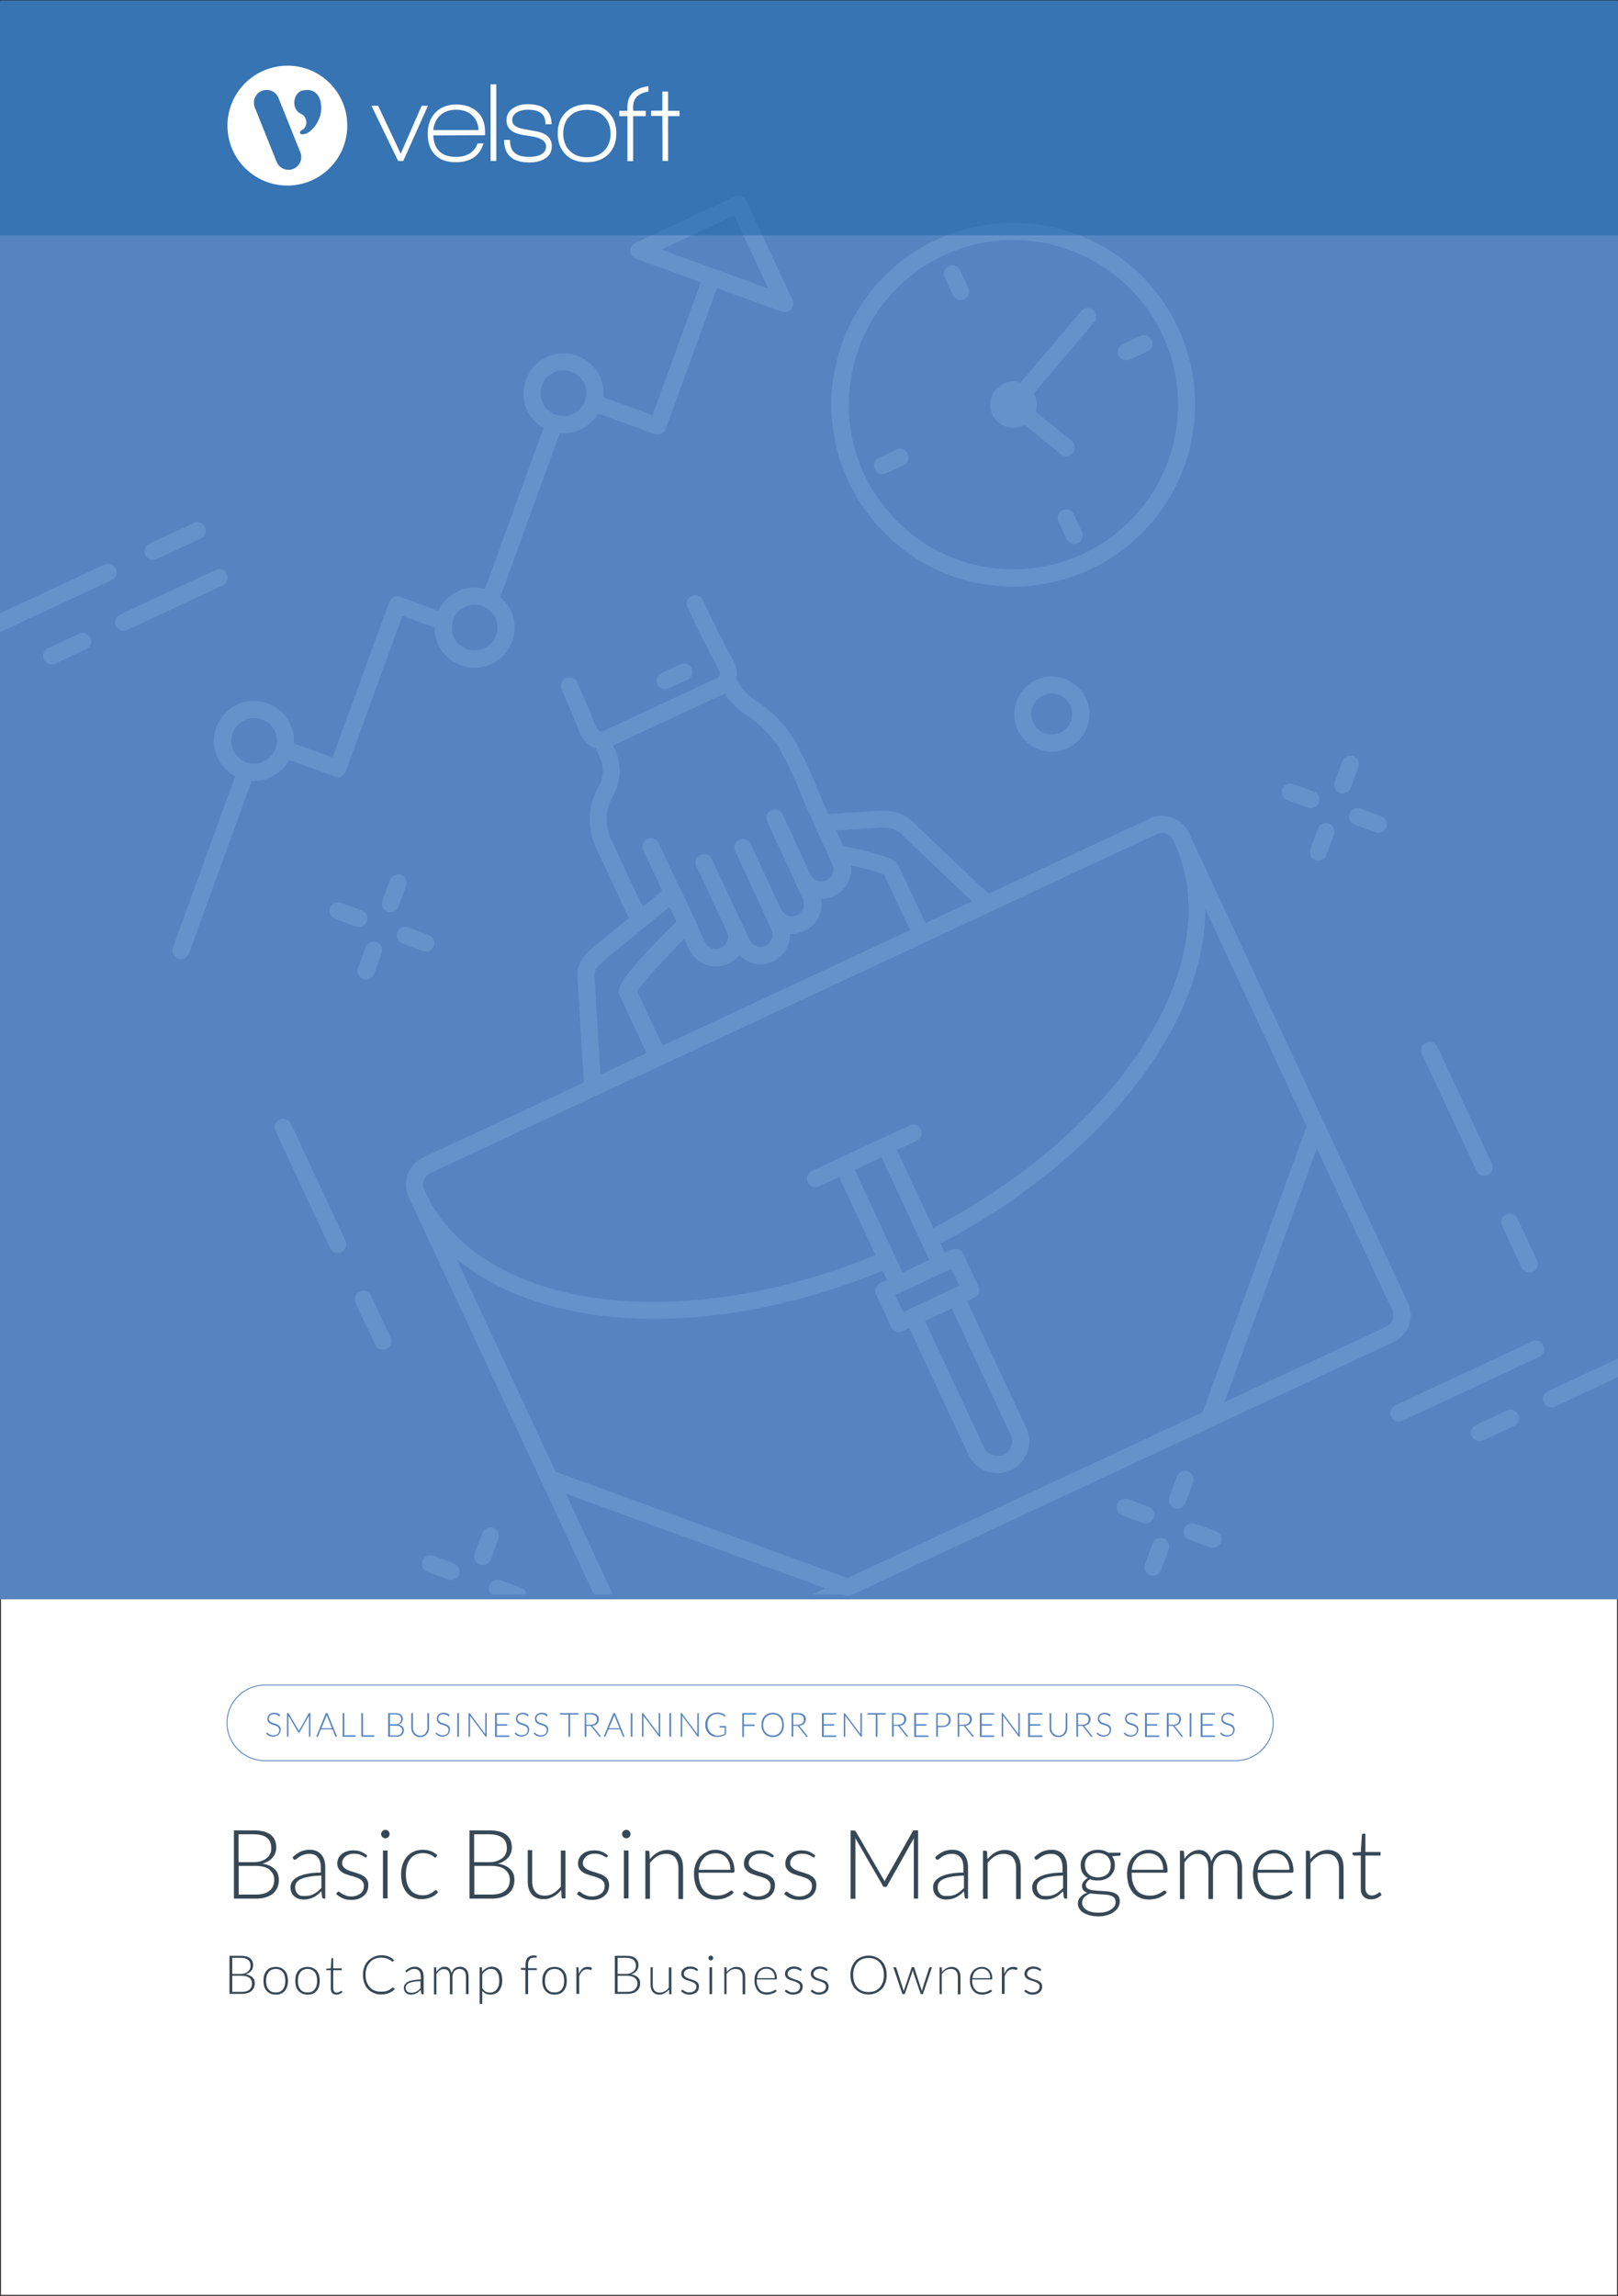 <svg xmlns="http://www.w3.org/2000/svg" xml:space="preserve" style="enable-background:new 0 0 875 1241" viewBox="0 0 875 1241"><rect x="0" y="0" width="875" height="1241" fill="#333333" stroke="none"/>  <style>.st1{fill:#5784c0}.st2{fill:#6692cc}.st3{fill:#364855}.st5{fill:#fff}</style>  <switch>    <g>      <path id="Template" d="M0 0h875v1241H0z" style="fill:#fff;stroke:#231f20;stroke-miterlimit:10"></path>      <g id="Layer_5">        <path d="M668.1 952H143.2c-11.4 0-20.7-9.3-20.7-20.7s9.3-20.7 20.7-20.7h524.9c11.4 0 20.7 9.3 20.7 20.7s-9.2 20.7-20.7 20.7zm-524.9-40.9c-11.1 0-20.2 9.1-20.2 20.2s9.1 20.2 20.2 20.2h524.9c11.1 0 20.2-9.1 20.2-20.2s-9.1-20.2-20.2-20.2H143.2z" class="st1"></path>        <path d="M151.2 927.6c-.1.1-.1.2-.2.2s-.2-.1-.3-.2c-.1-.1-.3-.2-.5-.4s-.5-.3-.8-.4c-.3-.1-.7-.2-1.2-.2s-.9.1-1.2.2-.6.3-.9.5-.4.5-.5.8c-.1.3-.2.6-.2.9 0 .4.1.8.3 1.1s.4.5.7.7c.3.2.6.4 1 .5s.8.3 1.2.4c.4.1.8.3 1.2.4.4.2.7.4 1 .6.3.2.5.5.7.9.2.4.3.8.3 1.3s-.1 1-.3 1.5-.5.9-.8 1.2-.8.6-1.3.8c-.5.2-1.1.3-1.7.3-.8 0-1.6-.1-2.2-.4-.6-.3-1.1-.7-1.6-1.2l.3-.4c.1-.1.2-.1.3-.1.1 0 .1 0 .2.1l.3.3c.1.1.3.2.4.3l.6.3c.2.1.5.2.8.3s.6.1 1 .1c.5 0 1-.1 1.4-.2s.7-.4 1-.6c.3-.3.5-.6.6-.9.1-.4.2-.8.2-1.2 0-.5-.1-.8-.3-1.1-.2-.3-.4-.5-.7-.7-.3-.2-.6-.4-1-.5-.4-.1-.8-.3-1.2-.4-.4-.1-.8-.3-1.2-.4-.4-.2-.7-.4-1-.6-.3-.2-.5-.5-.7-.9-.2-.4-.3-.8-.3-1.4 0-.4.1-.8.2-1.2.2-.4.4-.7.7-1.1.3-.3.7-.5 1.2-.7.5-.2 1-.3 1.6-.3.7 0 1.3.1 1.8.3.5.2 1 .5 1.4 1l-.3.5zM161.8 935.6c0-.1.1-.2.1-.3s.1-.2.1-.3l5-8.9c0-.1.1-.1.1-.1h.8v12.8h-.8v-11.4l-5 8.9c-.1.2-.2.2-.4.2h-.1c-.2 0-.3-.1-.4-.2l-5.2-8.9v11.4h-.8V926h.8c.1 0 .1.1.1.1l5.2 8.9c.3.3.4.4.5.6zM182.3 938.8h-.7c-.1 0-.2 0-.2-.1-.1 0-.1-.1-.1-.2l-1.5-3.7h-6.3l-1.5 3.7c0 .1-.1.1-.1.2s-.1.1-.2.1h-.7l5.2-12.8h.9l5.2 12.8zm-8.5-4.6h5.7l-2.6-6.5c0-.1-.1-.2-.1-.3 0-.1-.1-.3-.1-.4 0 .1-.1.3-.1.4 0 .1-.1.2-.1.4l-2.7 6.4zM186.2 938h6.1v.8h-7V926h.9v12zM196.3 938h6.1v.8h-7V926h.9v12zM209.9 938.8V926h3.7c.7 0 1.4.1 1.9.2s1 .4 1.3.6c.3.3.6.6.8 1 .2.4.3.9.3 1.4 0 .3-.1.7-.2 1-.1.3-.3.6-.5.9-.2.3-.5.5-.8.7-.3.2-.7.3-1.1.4 1 .2 1.8.5 2.3 1 .5.5.8 1.2.8 2.1 0 .5-.1 1-.3 1.5-.2.4-.5.8-.8 1.1-.4.3-.8.5-1.4.7s-1.1.2-1.8.2h-4.2zm1-6.8h2.8c.6 0 1.1-.1 1.5-.2s.8-.3 1-.6.5-.5.6-.8c.1-.3.2-.6.2-1 0-.9-.3-1.5-.8-2-.5-.4-1.4-.7-2.5-.7h-2.8v5.3zm0 .7v5.4h3.2c1.1 0 2-.2 2.5-.7s.9-1.2.9-2c0-.4-.1-.8-.2-1.1-.2-.3-.4-.6-.7-.8s-.6-.4-1.1-.5-.9-.2-1.4-.2h-3.2zM227.2 938.2c.6 0 1.2-.1 1.6-.3.5-.2.9-.5 1.2-.9.3-.4.6-.8.8-1.3s.3-1.1.3-1.7v-8h.9v7.9c0 .7-.1 1.4-.3 2-.2.6-.5 1.1-1 1.6-.4.5-.9.8-1.5 1.1-.6.3-1.3.4-2 .4s-1.4-.1-2-.4c-.6-.3-1.1-.6-1.5-1.1-.4-.5-.7-1-1-1.6-.2-.6-.3-1.3-.3-2V926h.9v7.9c0 .6.1 1.2.3 1.7.2.5.4 1 .8 1.3.3.4.7.7 1.2.9.4.2.9.4 1.6.4zM242.8 927.6c-.1.1-.1.2-.2.2s-.2-.1-.3-.2c-.1-.1-.3-.2-.5-.4-.2-.1-.5-.3-.8-.4s-.7-.2-1.2-.2-.9.1-1.2.2-.6.3-.9.5c-.2.2-.4.5-.5.8-.1.3-.2.6-.2.9 0 .4.1.8.3 1.1s.4.5.7.7c.3.2.6.4 1 .5s.8.3 1.2.4c.4.1.8.3 1.2.4.4.2.7.4 1 .6.3.2.5.5.7.9.2.4.3.8.3 1.3s-.1 1-.3 1.5-.5.9-.8 1.2-.8.6-1.3.8c-.5.2-1.1.3-1.7.3-.8 0-1.6-.1-2.2-.4s-1.1-.7-1.6-1.2l.3-.4c.1-.1.2-.1.3-.1.1 0 .1 0 .2.1l.3.3c.1.1.3.2.4.3l.6.3c.2.1.5.2.8.3.3.1.6.1 1 .1.5 0 1-.1 1.4-.2.4-.2.7-.4 1-.6.3-.3.5-.6.6-.9s.2-.8.2-1.2c0-.5-.1-.8-.3-1.1-.2-.3-.4-.5-.7-.7-.3-.2-.6-.4-1-.5-.4-.1-.8-.3-1.2-.4-.4-.1-.8-.3-1.2-.4s-.7-.4-1-.6c-.3-.2-.5-.5-.7-.9-.2-.4-.3-.8-.3-1.4 0-.4.1-.8.2-1.2s.4-.7.7-1.1c.3-.3.7-.5 1.2-.7.5-.2 1-.3 1.6-.3.7 0 1.3.1 1.8.3.5.2 1 .5 1.4 1l-.3.5zM248.2 938.8h-.9V926h.9v12.8zM253.9 926.1s.1.1.2.1l8.3 11.1V926h.8v12.8h-.4c-.1 0-.2-.1-.3-.2l-8.3-11.1v11.3h-.8V926h.5c-.1 0-.1 0 0 .1zM275.4 926v.8h-6.7v5.2h5.6v.8h-5.6v5.3h6.7v.8h-7.7V926h7.7zM285.6 927.6c-.1.1-.1.2-.2.2s-.2-.1-.3-.2c-.1-.1-.3-.2-.5-.4-.2-.1-.5-.3-.8-.4s-.7-.2-1.2-.2-.9.1-1.2.2-.6.3-.9.5c-.2.2-.4.5-.5.8-.1.3-.2.6-.2.9 0 .4.1.8.3 1.1s.4.5.7.7c.3.2.6.4 1 .5s.8.3 1.2.4c.4.1.8.3 1.2.4.4.2.7.4 1 .6.3.2.5.5.7.9.2.4.3.8.3 1.3s-.1 1-.3 1.5-.5.9-.8 1.2-.8.6-1.3.8c-.5.2-1.1.3-1.7.3-.8 0-1.6-.1-2.2-.4s-1.1-.7-1.6-1.2l.3-.4c.1-.1.2-.1.3-.1.1 0 .1 0 .2.1l.3.3c.1.1.3.2.4.3l.6.3c.2.1.5.2.8.3.3.1.6.1 1 .1.5 0 1-.1 1.4-.2.4-.2.7-.4 1-.6.3-.3.5-.6.6-.9s.2-.8.2-1.2c0-.5-.1-.8-.3-1.1-.2-.3-.4-.5-.7-.7-.3-.2-.6-.4-1-.5-.4-.1-.8-.3-1.2-.4-.4-.1-.8-.3-1.2-.4s-.7-.4-1-.6c-.3-.2-.5-.5-.7-.9-.2-.4-.3-.8-.3-1.4 0-.4.1-.8.2-1.2s.4-.7.7-1.1c.3-.3.7-.5 1.2-.7.5-.2 1-.3 1.6-.3.7 0 1.3.1 1.8.3.5.2 1 .5 1.4 1l-.3.5zM295.9 927.6c-.1.1-.1.2-.2.2s-.2-.1-.3-.2c-.1-.1-.3-.2-.5-.4-.2-.1-.5-.3-.8-.4s-.7-.2-1.2-.2-.9.1-1.2.2-.6.3-.9.5c-.2.2-.4.5-.5.8-.1.3-.2.6-.2.9 0 .4.1.8.3 1.1s.4.5.7.7c.3.2.6.4 1 .5s.8.3 1.2.4c.4.1.8.3 1.2.4.4.2.7.4 1 .6.3.2.5.5.7.9.2.4.3.8.3 1.3s-.1 1-.3 1.5-.5.9-.8 1.2-.8.6-1.3.8c-.5.2-1.1.3-1.7.3-.8 0-1.6-.1-2.2-.4s-1.1-.7-1.6-1.2l.3-.4c.1-.1.2-.1.3-.1.1 0 .1 0 .2.1l.3.3c.1.1.3.2.4.3l.6.3c.2.1.5.2.8.3.3.1.6.1 1 .1.5 0 1-.1 1.4-.2.4-.2.7-.4 1-.6.3-.3.5-.6.6-.9s.2-.8.2-1.2c0-.5-.1-.8-.3-1.1-.2-.3-.4-.5-.7-.7-.3-.2-.6-.4-1-.5-.4-.1-.8-.3-1.2-.4-.4-.1-.8-.3-1.2-.4s-.7-.4-1-.6c-.3-.2-.5-.5-.7-.9-.2-.4-.3-.8-.3-1.4 0-.4.1-.8.2-1.2s.4-.7.7-1.1c.3-.3.7-.5 1.2-.7.5-.2 1-.3 1.6-.3.7 0 1.3.1 1.8.3.5.2 1 .5 1.4 1l-.3.5zM312.8 926v.8h-4.5v12h-.9v-12h-4.5v-.8h9.9zM317.1 933v5.8h-.9V926h3.3c1.5 0 2.6.3 3.3.9.7.6 1.1 1.4 1.1 2.5 0 .5-.1.9-.3 1.3-.2.4-.4.8-.7 1.1-.3.3-.7.6-1.1.7-.4.2-.9.3-1.5.4.1.1.3.2.4.4l4.4 5.5h-.8c-.1 0-.2 0-.2-.1-.1 0-.1-.1-.2-.2l-4.1-5.2-.3-.3c-.1-.1-.3-.1-.5-.1h-1.9zm0-.7h2.2c.6 0 1.1-.1 1.5-.2.4-.1.8-.3 1.1-.6.3-.3.5-.6.7-.9.2-.4.2-.8.2-1.2 0-.9-.3-1.6-.9-2-.6-.4-1.5-.7-2.6-.7H317v5.6zM337.8 938.8h-.7c-.1 0-.2 0-.2-.1-.1 0-.1-.1-.1-.2l-1.5-3.7H329l-1.5 3.7c0 .1-.1.1-.1.2s-.1.1-.2.1h-.7l5.2-12.8h.9l5.2 12.8zm-8.5-4.6h5.7l-2.6-6.5c0-.1-.1-.2-.1-.3 0-.1-.1-.3-.1-.4 0 .1-.1.3-.1.4 0 .1-.1.2-.1.4l-2.7 6.4zM342 938.8h-.9V926h.9v12.8zM347.7 926.1s.1.1.2.1l8.3 11.1V926h.8v12.8h-.4c-.1 0-.2-.1-.3-.2l-8.3-11.1v11.3h-.8V926h.5c-.1 0 0 0 0 .1zM362.9 938.8h-.9V926h.9v12.8zM368.6 926.1s.1.1.2.1l8.3 11.1V926h.8v12.8h-.4c-.1 0-.2-.1-.3-.2l-8.3-11.1v11.3h-.8V926h.5c-.1 0-.1 0 0 .1zM388 938.2c.4 0 .8 0 1.2-.1s.7-.1 1-.2l.9-.3c.3-.1.6-.3.8-.4v-3.4h-2.5c-.1 0-.1 0-.2-.1l-.1-.1v-.6h3.5v4.5c-.3.2-.7.4-1 .6-.3.2-.7.3-1.1.4-.4.1-.8.2-1.3.3s-.9.1-1.5.1c-.9 0-1.8-.2-2.5-.5-.8-.3-1.4-.8-2-1.3-.5-.6-1-1.3-1.3-2.1-.3-.8-.5-1.7-.5-2.7 0-1 .2-1.9.5-2.7.3-.8.7-1.5 1.3-2.1.6-.6 1.2-1 2-1.3.8-.3 1.7-.5 2.7-.5.5 0 .9 0 1.4.1l1.2.3c.4.1.7.3 1 .5.3.2.6.4.9.7l-.2.4c-.1.1-.1.1-.2.1h-.2c-.1 0-.2-.1-.4-.3-.2-.1-.4-.3-.7-.4s-.7-.3-1.1-.4-1-.2-1.6-.2c-.8 0-1.6.1-2.2.4-.7.3-1.2.6-1.7 1.1-.5.5-.8 1.1-1.1 1.8-.3.7-.4 1.5-.4 2.4 0 .9.1 1.7.4 2.4.3.7.6 1.3 1.1 1.8.5.5 1 .9 1.7 1.1.7.6 1.4.7 2.2.7zM409 926v.8h-6.7v5.4h5.8v.8h-5.8v5.9h-.9V926h7.6zM423.9 932.4c0 1-.1 1.9-.4 2.7s-.7 1.5-1.2 2.1-1.2 1-1.9 1.3c-.7.3-1.6.5-2.5.5-.9 0-1.7-.2-2.5-.5-.7-.3-1.4-.7-1.9-1.3-.5-.6-1-1.3-1.3-2.1-.3-.8-.4-1.7-.4-2.7 0-1 .1-1.9.4-2.7.3-.8.7-1.5 1.3-2.1.5-.6 1.2-1 1.9-1.3.7-.3 1.6-.5 2.5-.5.9 0 1.7.2 2.5.5.7.3 1.4.8 1.9 1.3s1 1.3 1.2 2.1.4 1.7.4 2.7zm-.9 0c0-.9-.1-1.7-.4-2.4-.2-.7-.6-1.3-1-1.8s-1-.9-1.6-1.1c-.6-.3-1.3-.4-2.1-.4s-1.5.1-2.1.4c-.6.3-1.2.6-1.6 1.1-.5.5-.8 1.1-1.1 1.8-.2.7-.4 1.5-.4 2.4 0 .9.1 1.7.4 2.4.2.7.6 1.3 1.1 1.8.5.5 1 .9 1.6 1.1.6.3 1.3.4 2.1.4s1.5-.1 2.1-.4c.6-.3 1.2-.6 1.6-1.1.4-.5.8-1.1 1-1.8.2-.7.4-1.5.4-2.4zM429 933v5.8h-.9V926h3.3c1.5 0 2.6.3 3.3.9.7.6 1.1 1.4 1.1 2.5 0 .5-.1.9-.3 1.3-.2.4-.4.8-.7 1.1-.3.3-.7.6-1.1.7-.4.2-.9.3-1.5.4.1.1.3.2.4.4l4.4 5.5h-.8c-.1 0-.2 0-.2-.1-.1 0-.1-.1-.2-.2l-4.1-5.2-.3-.3c-.1-.1-.3-.1-.5-.1H429zm0-.7h2.2c.6 0 1.1-.1 1.5-.2.4-.1.8-.3 1.1-.6.3-.3.5-.6.7-.9.2-.4.2-.8.2-1.2 0-.9-.3-1.6-.9-2-.6-.4-1.5-.7-2.6-.7H429v5.6zM452.2 926v.8h-6.7v5.2h5.6v.8h-5.6v5.3h6.7v.8h-7.7V926h7.7zM456.8 926.1s.1.1.2.1l8.3 11.1V926h.8v12.8h-.4c-.1 0-.2-.1-.3-.2l-8.3-11.1v11.3h-.8V926h.5c-.2 0-.1 0 0 .1zM479 926v.8h-4.5v12h-.9v-12h-4.5v-.8h9.9zM483.3 933v5.8h-.9V926h3.3c1.5 0 2.6.3 3.3.9.7.6 1.1 1.4 1.1 2.5 0 .5-.1.9-.3 1.3-.2.4-.4.8-.7 1.1-.3.3-.7.6-1.1.7-.4.2-.9.3-1.5.4.1.1.3.2.4.4l4.4 5.5h-.8c-.1 0-.2 0-.2-.1-.1 0-.1-.1-.2-.2l-4.1-5.2-.3-.3c-.1-.1-.3-.1-.5-.1h-1.9zm0-.7h2.2c.6 0 1.1-.1 1.5-.2.4-.1.8-.3 1.1-.6.3-.3.5-.6.7-.9.2-.4.2-.8.2-1.2 0-.9-.3-1.6-.9-2-.6-.4-1.5-.7-2.6-.7h-2.3v5.6zM502.1 926v.8h-6.7v5.2h5.6v.8h-5.6v5.3h6.7v.8h-7.7V926h7.7zM507.2 933.7v5.1h-.9V926h3.3c1.5 0 2.6.3 3.4 1 .8.7 1.1 1.6 1.1 2.8 0 .6-.1 1.1-.3 1.5s-.5.9-.9 1.2c-.4.3-.9.6-1.4.8-.6.2-1.2.3-1.9.3h-2.4zm0-.8h2.4c.6 0 1.1-.1 1.5-.2.4-.2.8-.4 1.1-.7.3-.3.5-.6.7-1 .2-.4.2-.8.2-1.2 0-1-.3-1.7-.9-2.3-.6-.5-1.5-.8-2.7-.8h-2.4v6.2zM518.8 933v5.8h-.9V926h3.3c1.5 0 2.6.3 3.3.9.7.6 1.1 1.4 1.1 2.5 0 .5-.1.9-.3 1.3-.2.4-.4.8-.7 1.1-.3.3-.7.6-1.1.7-.4.2-.9.3-1.5.4.1.1.3.2.4.4l4.4 5.5h-.8c-.1 0-.2 0-.2-.1-.1 0-.1-.1-.2-.2l-4.1-5.2-.3-.3c-.1-.1-.3-.1-.5-.1h-1.9zm0-.7h2.2c.6 0 1.1-.1 1.5-.2.4-.1.8-.3 1.1-.6.3-.3.5-.6.7-.9.2-.4.2-.8.2-1.2 0-.9-.3-1.6-.9-2-.6-.4-1.5-.7-2.6-.7h-2.3v5.6zM537.6 926v.8h-6.7v5.2h5.6v.8h-5.6v5.3h6.7v.8h-7.7V926h7.7zM542.2 926.1s.1.1.2.1l8.3 11.1V926h.8v12.8h-.4c-.1 0-.2-.1-.3-.2l-8.3-11.1v11.3h-.8V926h.5c-.1 0-.1 0 0 .1zM563.7 926v.8H557v5.2h5.6v.8H557v5.3h6.7v.8H556V926h7.7zM572.4 938.2c.6 0 1.2-.1 1.6-.3.5-.2.9-.5 1.2-.9.3-.4.6-.8.8-1.3s.3-1.1.3-1.7v-8h.9v7.9c0 .7-.1 1.4-.3 2-.2.6-.5 1.1-1 1.6-.4.5-.9.8-1.5 1.1-.6.3-1.3.4-2 .4s-1.4-.1-2-.4c-.6-.3-1.1-.6-1.5-1.1-.4-.5-.7-1-1-1.6-.2-.6-.3-1.3-.3-2V926h.9v7.9c0 .6.1 1.2.3 1.7.2.5.4 1 .8 1.3.3.4.7.7 1.2.9.4.2 1 .4 1.6.4zM583 933v5.8h-.9V926h3.3c1.5 0 2.6.3 3.3.9.7.6 1.1 1.4 1.1 2.5 0 .5-.1.9-.3 1.3-.2.4-.4.8-.7 1.1-.3.3-.7.6-1.1.7-.4.2-.9.3-1.5.4.1.1.3.2.4.4l4.4 5.5h-.8c-.1 0-.2 0-.2-.1-.1 0-.1-.1-.2-.2l-4.1-5.2-.3-.3c-.1-.1-.3-.1-.5-.1H583zm0-.7h2.2c.6 0 1.1-.1 1.5-.2.4-.1.8-.3 1.1-.6.3-.3.5-.6.7-.9.2-.4.2-.8.2-1.2 0-.9-.3-1.6-.9-2-.6-.4-1.5-.7-2.6-.7H583v5.6zM600.3 927.6c-.1.1-.1.2-.2.2s-.2-.1-.3-.2c-.1-.1-.3-.2-.5-.4-.2-.1-.5-.3-.8-.4s-.7-.2-1.2-.2-.9.1-1.2.2-.6.3-.9.5c-.2.2-.4.5-.5.8-.1.3-.2.6-.2.9 0 .4.1.8.3 1.1s.4.5.7.7c.3.2.6.4 1 .5s.8.3 1.2.4c.4.1.8.3 1.2.4.4.2.7.4 1 .6.3.2.5.5.7.9.2.4.3.8.3 1.3s-.1 1-.3 1.5-.5.9-.8 1.2-.8.6-1.3.8c-.5.2-1.1.3-1.7.3-.8 0-1.6-.1-2.2-.4s-1.1-.7-1.6-1.2l.3-.4c.1-.1.2-.1.3-.1.1 0 .1 0 .2.1l.3.3c.1.1.3.2.4.3l.6.3c.2.1.5.2.8.3.3.1.6.1 1 .1.5 0 1-.1 1.4-.2.4-.2.7-.4 1-.6.3-.3.5-.6.6-.9s.2-.8.2-1.2c0-.5-.1-.8-.3-1.1-.2-.3-.4-.5-.7-.7-.3-.2-.6-.4-1-.5-.4-.1-.8-.3-1.2-.4-.4-.1-.8-.3-1.2-.4s-.7-.4-1-.6c-.3-.2-.5-.5-.7-.9-.2-.4-.3-.8-.3-1.4 0-.4.1-.8.2-1.2s.4-.7.7-1.1c.3-.3.7-.5 1.2-.7.5-.2 1-.3 1.6-.3.7 0 1.3.1 1.8.3.5.2 1 .5 1.4 1l-.3.5zM615 927.6c-.1.1-.1.2-.2.2s-.2-.1-.3-.2c-.1-.1-.3-.2-.5-.4-.2-.1-.5-.3-.8-.4s-.7-.2-1.2-.2-.9.1-1.2.2-.6.3-.9.5c-.2.2-.4.5-.5.8-.1.3-.2.6-.2.9 0 .4.1.8.3 1.1s.4.5.7.7c.3.2.6.4 1 .5s.8.3 1.2.4c.4.1.8.3 1.2.4.4.2.7.4 1 .6.3.2.5.5.7.9.2.4.3.8.3 1.3s-.1 1-.3 1.5-.5.9-.8 1.2-.8.6-1.3.8c-.5.2-1.1.3-1.7.3-.8 0-1.6-.1-2.2-.4s-1.1-.7-1.6-1.2l.3-.4c.1-.1.2-.1.3-.1.1 0 .1 0 .2.1l.3.3c.1.1.3.2.4.3l.6.3c.2.1.5.2.8.3.3.1.6.1 1 .1.5 0 1-.1 1.4-.2.4-.2.7-.4 1-.6.3-.3.5-.6.6-.9s.2-.8.2-1.2c0-.5-.1-.8-.3-1.1-.2-.3-.4-.5-.7-.7-.3-.2-.6-.4-1-.5-.4-.1-.8-.3-1.2-.4-.4-.1-.8-.3-1.2-.4s-.7-.4-1-.6c-.3-.2-.5-.5-.7-.9-.2-.4-.3-.8-.3-1.4 0-.4.1-.8.2-1.2s.4-.7.7-1.1c.3-.3.7-.5 1.2-.7.5-.2 1-.3 1.6-.3.7 0 1.3.1 1.8.3.5.2 1 .5 1.4 1l-.3.5zM626.9 926v.8h-6.7v5.2h5.6v.8h-5.6v5.3h6.7v.8h-7.7V926h7.7zM632 933v5.8h-1V926h3.3c1.5 0 2.6.3 3.3.9.7.6 1.1 1.4 1.1 2.5 0 .5-.1.9-.3 1.3-.2.4-.4.8-.7 1.1-.3.3-.7.6-1.1.7-.4.2-.9.3-1.5.4.1.1.3.2.4.4l4.4 5.5h-.8c-.1 0-.2 0-.2-.1-.1 0-.1-.1-.2-.2l-4.1-5.2-.3-.3c-.1-.1-.3-.1-.5-.1H632zm0-.7h2.2c.6 0 1.1-.1 1.5-.2.4-.1.8-.3 1.1-.6.3-.3.5-.6.7-.9.2-.4.2-.8.2-1.2 0-.9-.3-1.6-.9-2-.6-.4-1.5-.7-2.6-.7H632v5.6zM644.3 938.8h-.9V926h.9v12.8zM657 926v.8h-6.7v5.2h5.6v.8h-5.6v5.3h6.7v.8h-7.7V926h7.7zM667.1 927.6c-.1.1-.1.2-.2.2s-.2-.1-.3-.2c-.1-.1-.3-.2-.5-.4-.2-.1-.5-.3-.8-.4s-.7-.2-1.2-.2-.9.1-1.2.2-.6.3-.9.5c-.2.2-.4.5-.5.8-.1.3-.2.6-.2.9 0 .4.1.8.3 1.1s.4.5.7.7c.3.2.6.4 1 .5s.8.3 1.2.4c.4.1.8.3 1.2.4.4.2.7.4 1 .6.3.2.5.5.7.9.2.4.3.8.3 1.3s-.1 1-.3 1.5-.5.9-.8 1.2-.8.6-1.3.8c-.5.2-1.1.3-1.7.3-.8 0-1.6-.1-2.2-.4s-1.1-.7-1.6-1.2l.3-.4c.1-.1.2-.1.3-.1.1 0 .1 0 .2.1l.3.3c.1.1.3.2.4.3l.6.3c.2.1.5.2.8.3.3.1.6.1 1 .1.5 0 1-.1 1.4-.2.4-.2.7-.4 1-.6.3-.3.5-.6.6-.9s.2-.8.2-1.2c0-.5-.1-.8-.3-1.1-.2-.3-.4-.5-.7-.7-.3-.2-.6-.4-1-.5-.4-.1-.8-.3-1.2-.4-.4-.1-.8-.3-1.2-.4s-.7-.4-1-.6c-.3-.2-.5-.5-.7-.9-.2-.4-.3-.8-.3-1.4 0-.4.1-.8.2-1.2s.4-.7.7-1.1c.3-.3.7-.5 1.2-.7.5-.2 1-.3 1.6-.3.7 0 1.3.1 1.8.3.5.2 1 .5 1.4 1l-.3.5zM0 .5h875v864H0z" class="st1"></path>        <path d="M553.3 230c-6.2 2.9-13.7.2-16.6-6-2.9-6.2-.2-13.6 6.1-16.5 4.5-2.1 9.7-1.3 13.4 1.9 1.2 1 2.4 2.4 3.2 4.1 2.1 4.4 1.4 9.5-1.7 13.2-1 1.2-2.6 2.4-4.4 3.3zm-6.7-14.2c-1.6.8-2.3 2.7-1.6 4.2.8 1.6 2.7 2.3 4.3 1.6.4-.2.7-.4.9-.6 1-1.2 1.2-2.5.6-3.6-.2-.4-.4-.7-.7-.9-1-1-2.3-1.2-3.5-.7z" class="st2"></path>        <path d="M589.5 307.8c-41.3 19.2-89.9 7.9-118.3-27.7-4.9-6-9-12.7-12.4-19.9-22.9-49.1-1.6-107.7 47.6-130.6 49.1-22.9 107.7-1.6 130.6 47.5 20.3 43.5 6.4 94.9-32.9 122.3-4.7 3.3-9.6 6.1-14.6 8.4zM510.4 138c-44.5 20.8-63.8 73.8-43.1 118.3 3 6.5 6.8 12.5 11.2 18 25.7 32.2 69.8 42.5 107.2 25.1 4.5-2.1 8.9-4.6 13.2-7.6 35.6-24.8 48.2-71.3 29.8-110.7-20.8-44.5-73.9-63.8-118.3-43.1zm42.9 92c-6.2 2.9-13.7.2-16.6-6-2.9-6.2-.2-13.6 6.1-16.5 4.5-2.1 9.7-1.3 13.4 1.9 1.2 1 2.4 2.4 3.2 4.1 2 4.4 1.4 9.4-1.6 13.1-1.2 1.4-2.8 2.6-4.5 3.4zm-6.7-14.2c-1.6.8-2.3 2.7-1.6 4.2.8 1.6 2.7 2.3 4.3 1.6.4-.2.7-.4.9-.6.1-.1.1-.2.2-.3.8-.9.9-2.2.4-3.3-.2-.4-.4-.7-.7-.9-1-1-2.3-1.2-3.5-.7z" class="st2"></path>        <path d="M553.3 230c-6.2 2.9-13.7.2-16.6-6-2.9-6.2-.2-13.6 6.1-16.5 4.5-2.1 9.7-1.3 13.4 1.9 1.2 1 2.4 2.4 3.2 4.1 2.1 4.4 1.4 9.5-1.7 13.2-1 1.2-2.6 2.4-4.4 3.3zm-6.7-14.2c-1.6.8-2.3 2.7-1.6 4.2.8 1.6 2.7 2.3 4.3 1.6.4-.2.7-.4.9-.6 1-1.2 1.2-2.5.6-3.6-.2-.4-.4-.7-.7-.9-1-1-2.3-1.2-3.5-.7zM521.4 161.7c-2.3 1.1-5.1.1-6.1-2.2l-4.4-9.5c-1.1-2.3-.1-5.1 2.2-6.1 2.3-1.1 5.1-.1 6.1 2.2l4.4 9.5c1.1 2.3.1 5-2.2 6.1z" class="st2"></path>        <path d="M549.9 222.9c-1.6.7-3.5.5-5-.7-1.9-1.7-2.2-4.6-.5-6.5l40.3-47.5c1.6-1.9 4.6-2.2 6.5-.5 1.9 1.7 2.2 4.6.5 6.5l-40.3 47.5c-.3.5-.9.9-1.5 1.2zM488.7 251.4l-9.5 4.4c-2.3 1.1-5.1.1-6.1-2.2s-.1-5.1 2.2-6.1l9.5-4.4c2.3-1.1 5.1-.1 6.1 2.2 1.2 2.3.2 5.1-2.2 6.1zM582.9 293.6c-2.3 1.1-5.1.1-6.1-2.2l-4.4-9.5c-1.1-2.3-.1-5.1 2.2-6.1s5.1-.1 6.1 2.2l4.4 9.5c1.1 2.3.1 5-2.2 6.1zM620.6 189.9l-9.5 4.4c-2.3 1.1-5.1.1-6.1-2.2-1.1-2.3-.1-5.1 2.2-6.1l9.5-4.4c2.3-1.1 5.1-.1 6.1 2.2 1.1 2.3.1 5.1-2.2 6.1z" class="st2"></path>        <path d="M578.6 246.1c-1.6.7-3.5.6-4.9-.6L545 222.3c-2-1.6-2.3-4.5-.7-6.5 1.6-2 4.5-2.3 6.5-.7l28.7 23.2c2 1.6 2.3 4.5.7 6.5-.5.6-1 1.1-1.6 1.3zM500.3 509.3l-142.5 66.4c-2.3 1.1-5.1.1-6.1-2.2l-16.5-35.3c-1.4-3-3.2-6.8 32.9-42.2 1.1-1.1 2.6-1.5 4.1-1.3 1.5.3 2.7 1.2 3.4 2.6L381 509c1.2 2.5 3.5 4.1 5.9 4.1 3.4 0 5.6-2.1 6.4-4.3.6-1.7.6-3.5-.2-5.1-1.1-2.3-.1-5.1 2.2-6.1 2.3-1.1 5.1-.1 6.1 2.2l3.6 7.7c1.4 3 4.5 4.8 7.3 4.3 2.4-.4 4.3-2.1 5.1-4.3.6-1.6.5-3.4-.2-5l-3.3-7.1c-1.1-2.3-.1-5.1 2.2-6.1 2.3-1.1 5.1-.1 6.1 2.2 1.5 3.3 5.5 4.8 8.8 3.2 2-.9 3-2.5 3.4-3.7.6-1.6.5-3.5-.2-5.1l-4.3-9.3c-1.1-2.3-.1-5.1 2.2-6.1 2.3-1.1 5.1-.1 6.1 2.2 1.5 3.3 5.5 4.7 8.7 3.2 1.6-.8 2.8-2.1 3.4-3.7.4-1.2.7-3-.2-5l-1.8-3.9c-.7-1.6-.5-3.4.6-4.8s2.8-2 4.6-1.7c30.1 6.1 31.5 9.1 32.4 11.1l16.5 35.3c1.3 2.2.2 5-2.1 6.1zm-142.2 56.1 134.1-62.5-14.1-30.1c-2.5-1.2-10-3.2-18-5.1.4 2.6.1 5.2-.8 7.7-2.3 6.4-9 10.6-15.3 10.4.5 2.8.3 5.7-.7 8.4-2.4 6.7-9.5 10.9-16.1 10.4.1 2.1-.2 4.2-1 6.2-1.9 5.3-6.6 9.2-12.2 10.2-5.2.9-10.5-1-14.2-4.9-2.9 3.9-7.7 6.4-13 6.3-6 0-11.5-3.8-14.2-9.5l-2.7-5.7c-11.5 11.6-23.1 24.2-25.7 28.6l13.9 29.6zM478.7 473zM510.7 687.6l-22.9 10.7c-2.3 1.1-5.1.1-6.1-2.2l-29.8-64c-1.1-2.3-.1-5.1 2.2-6.1l22.9-10.7c2.3-1.1 5.1-.1 6.1 2.2l29.8 64c1.1 2.2.1 5-2.2 6.1zm-22.6.3 14.5-6.8-25.9-55.6-14.5 6.8 25.9 55.6zM546.7 794.7c-8.6 4-18.9.3-23-8.4l-33.9-72.6c-1.1-2.3-.1-5.1 2.2-6.1l22.9-10.7c2.3-1.1 5.1-.1 6.1 2.2l33.9 72.6c4.2 8.7.4 18.9-8.2 23zM500.2 714l31.9 68.4c1.9 4 6.7 5.7 10.7 3.9 4-1.9 5.7-6.6 3.8-10.6l-31.9-68.4-14.5 6.7z" class="st2"></path>        <path d="m526.9 701.5-38.8 18.1c-2.3 1.1-5.1.1-6.1-2.2l-8.2-17.7c-1.1-2.3-.1-5.1 2.2-6.1l38.8-18.1c2.3-1.1 5.1-.1 6.1 2.2l8.2 17.7c1.1 2.3.1 5.1-2.2 6.1zm-38.5 7.8 30.4-14.2-4.3-9.3-30.4 14.2 4.3 9.3zM426.7 458.5c-2.3 1.1-5.1.1-6.1-2.2l-2.7-5.7c-1.1-2.3-.1-5.1 2.2-6.1 2.3-1.1 5.1-.1 6.1 2.2l2.7 5.7c1.1 2.3.1 5-2.2 6.1zM406.4 468c-2.3 1.1-5.1.1-6.1-2.2l-2.7-5.7c-1.1-2.3-.1-5.1 2.2-6.1s5.1-.1 6.1 2.2l2.7 5.7c1.1 2.3.1 5-2.2 6.1zM399.7 506.8c-2.3 1.1-5.1.1-6.1-2.2l-17-36.4c-1.1-2.3-.1-5.1 2.2-6.1 2.3-1.1 5.1-.1 6.1 2.2l17 36.4c1.1 2.3.1 5.1-2.2 6.1zM365.7 487c-2.3 1.1-5.1.1-6.1-2.2l-3.3-7c-1.1-2.3-.1-5.1 2.2-6.1 2.3-1.1 5.1-.1 6.1 2.2l3.3 7c1.1 2.2.1 5-2.2 6.1z" class="st2"></path>        <path d="M365.7 487c-.3.2-.7.3-1.1.3-2.5.5-4.9-1.1-5.4-3.6l-11.3-24c-1.1-2.3-.1-5.1 2.2-6.1 2.3-1.1 5.1-.1 6.1 2.2l11.4 24.4c.1.3.4.9.6 1.7.5 2.1-.7 4.2-2.5 5.1zM345.6 496.6c-1.9.9-4.4.3-5.8-1.4-.5-.6-.8-1.2-.9-1.5l-17.4-37.3c-1.1-2.3-.1-5.1 2.2-6.1 2.3-1.1 5.1-.1 6.1 2.2l17.4 37.3c1.6 2 1.2 4.7-.8 6.3-.2.2-.5.3-.8.5z" class="st2"></path>        <path d="M344.8 495.2c-2.3 1.1-5.1.1-6.1-2.2l-16.5-35.3c-4.8-10.3-4.3-22.3 1.4-32.2 2.9-5 3.2-11.1.7-16.3l-3-6.5c-1.1-2.3-.1-5.1 2.2-6.1 2.3-1.1 5.1-.1 6.1 2.2l3 6.5c3.7 8 3.3 17.3-1.1 24.9-4.2 7.2-4.6 16.1-1 23.7l16.5 35.3c1.1 2.2.1 5-2.2 6zM447.1 449c-2.3 1.1-5.1.1-6.1-2.2l-5.6-12c-.2-.6-9.7-25.3-16.7-34.3-6.2-8-10.8-11.1-15.3-14.2-1.1-.8-2.2-1.5-3.3-2.3-5.7-4.1-9.9-12.2-10.3-13.2-1.1-2.3-.2-5.1 2.1-6.2 2.5-1.3 5.1-.2 6.2 2.1 1 1.9 4.2 7.4 7.5 9.8 1 .8 2.1 1.5 3.1 2.2 4.8 3.3 10.3 7 17.4 16.2 7.8 10.1 17.5 35.3 17.9 36.4l5.4 11.6c1 2.3 0 5-2.3 6.1zM426.7 458.5c-2.3 1.1-5.1.1-6.1-2.2l-5.7-12.2c-1.1-2.3-.1-5.1 2.2-6.1 2.3-1.1 5.1-.1 6.1 2.2l5.7 12.2c1.1 2.3.1 5-2.2 6.1z" class="st2"></path>        <path d="M391.8 374.9 330 403.7c-2.9 1.3-6.1 1.4-9.1.2-3.3-1.3-6-4.2-7.4-7.8-3.1-7.9-6.4-15.8-9.8-23.4-1-2.3 0-5 2.3-6.1h.1c2.3-1 5.1 0 6.1 2.3 3.4 7.7 6.8 15.7 10 23.8.5 1.2 1.3 2.2 2.3 2.5.6.2 1.2.2 1.7 0l61.8-28.8c.5-.3.9-.7 1.1-1.3.3-1 .1-2.2-.5-3.4-6-11.1-11.7-22.4-16.8-33.5-1.1-2.3-.1-5.1 2.2-6.1 2.3-1.1 5.1-.1 6.1 2.3 5.1 10.9 10.6 22 16.6 33 1.8 3.4 2.3 7.3 1.2 10.7-1.1 3-3.3 5.4-6.1 6.8z" class="st2"></path>        <path d="m371.8 367.4-10.2 4.7c-2.3 1.1-5.1.1-6.1-2.2-1.1-2.3-.1-5.1 2.2-6.1l10.2-4.7c2.3-1.1 5.1-.1 6.1 2.2 1.1 2.2.1 5-2.2 6.1zM480.9 685.3s-.1 0-.1.1c-113.2 48-227.2 31.6-259.4-37.5-1.1-2.3-.1-5.1 2.2-6.1 2.3-1.1 5.1-.1 6.1 2.2 30.1 64.5 138.7 78.9 247.4 32.9 2.4-1 5.1.1 6.1 2.5 1 2.2 0 4.8-2.3 5.9zM504.5 674.3c-2.3 1.1-5 .1-6.1-2.1-1.2-2.3-.2-5.1 2-6.2 105.7-53.6 164.7-146.3 134.5-211-1.1-2.3-.1-5.1 2.2-6.1 2.3-1.1 5.1-.1 6.1 2.2 32.3 69.3-28.6 167.3-138.6 223.1 0 0 0 .1-.1.1zM495.8 616.6 443 641.3c-2.3 1.1-5.1.1-6.1-2.2-1.1-2.3-.1-5.1 2.2-6.1l52.8-24.6c2.3-1.1 5.1-.1 6.1 2.2s.1 5-2.2 6zM435.1 503.1c-7.9 3.7-17.4.2-21.1-7.7l-13.8-29.7c-1.1-2.3-.1-5.1 2.2-6.1 2.3-1.1 5.1-.1 6.1 2.2l13.8 29.7c1.5 3.3 5.5 4.8 8.8 3.2 2-.9 3-2.5 3.4-3.7.6-1.6.5-3.5-.2-5.1l-13.8-29.7c-1.1-2.3-.1-5.1 2.2-6.1 2.3-1.1 5.1-.1 6.1 2.2l13.8 29.7c1.8 3.8 2 8.2.5 12.2-1.2 4-4.1 7.2-8 8.9zM357.9 575.7l-35.5 16.5c-1.4.6-3 .6-4.3-.2-1.3-.8-2.2-2.2-2.2-3.7l-3.6-60c-.5-8.1 4.1-12.6 9.7-17.3l39-31.8c1.1-.9 2.6-1.2 4-.9 1.4.3 2.6 1.3 3.2 2.6l7.7 16.5c.8 1.8.4 3.9-1 5.3-12.9 12.6-27.4 28.2-30.3 33.2l15.8 33.8c.8 2.2-.2 4.9-2.5 6zm-33.2 5.3 25.1-11.7-14.5-31.1c-1.4-3-3.1-6.6 30.6-39.9l-3.8-8.1-34.3 28c-5.3 4.4-6.5 6.3-6.3 9.6l3.2 53.2z" class="st2"></path>        <path d="m535.8 492.7-177.9 83c-2.3 1.1-5.1.1-6.1-2.2l-16.5-35.3c-1.4-3-3.2-6.8 32.9-42.2 1.1-1.1 2.6-1.5 4.1-1.3 1.5.3 2.7 1.2 3.4 2.6l5.6 12c1.5 3.3 5.5 4.7 8.7 3.2 1.6-.7 2.8-2.1 3.4-3.7.6-1.7.6-3.5-.2-5.1-1.1-2.3-.1-5.1 2.2-6.1 2.3-1.1 5.1-.1 6.1 2.2l3.9 8.3c1.5 3.3 5.5 4.7 8.8 3.2 1.6-.7 2.8-2.1 3.4-3.7.6-1.6.5-3.4-.2-5l-3.3-7.1c-1.1-2.3-.1-5.1 2.2-6.1 2.3-1.1 5.1-.1 6.1 2.2 1.5 3.3 5.5 4.8 8.8 3.2 2-.9 3-2.5 3.4-3.7.6-1.6.5-3.5-.2-5.1l-4.3-9.3c-1.1-2.3-.1-5.1 2.2-6.1 2.3-1.1 5.1-.1 6.1 2.2 1.5 3.3 5.5 4.7 8.7 3.2 1.6-.8 2.8-2.1 3.4-3.7.4-1.2.7-3-.2-5l-9.5-20.4c-.6-1.4-.6-3 .2-4.3.8-1.3 2.2-2.2 3.7-2.3l28.8-1.9c5.8-.5 13.5-.4 19.7 5.5l43.6 41.4c1.1 1.1 1.6 2.6 1.4 4.1 0 1.4-1 2.7-2.4 3.3zm-177.7 72.7 167.6-78.1-38.7-36.8c-2.8-2.7-6.5-3.5-12.7-3l-22.2 1.4 6.6 14.2c1.8 3.8 2 8.1.5 12.1-2.3 6.4-9 10.6-15.3 10.4.5 2.8.3 5.7-.7 8.4-2.4 6.7-9.5 10.9-16.1 10.4.1 2.1-.2 4.2-1 6.2-1.4 3.9-4.4 7.1-8.2 8.9-6.4 3-13.8 1.3-18.3-3.6-1.5 2-3.6 3.6-5.9 4.7-7.9 3.7-17.4.3-21-7.7l-2.8-6c-11.5 11.6-23.1 24.2-25.7 28.6l13.9 29.9zM460.5 862.2c-1.1.5-2.3.6-3.5.2l-158.2-57.6c-2.4-.9-3.6-3.5-2.8-5.9.9-2.4 3.5-3.6 5.9-2.8l158.2 57.6c2.4.9 3.6 3.5 2.8 5.9-.4 1.2-1.3 2.1-2.4 2.6zM656 771c-1.1.5-2.3.6-3.5.2-2.4-.9-3.6-3.5-2.8-5.9L707.3 607c.9-2.4 3.5-3.6 5.9-2.8 2.4.9 3.6 3.5 2.8 5.9l-57.6 158.2c-.4 1.3-1.3 2.2-2.4 2.7zM184.6 676.8c-2.3 1.1-5.1.1-6.1-2.2L149 611.3c-1.1-2.3-.1-5.1 2.2-6.1s5.1-.1 6.1 2.2l29.5 63.2c1.1 2.3.1 5.1-2.2 6.2zM209 729.1c-2.3 1.1-5.1.1-6.1-2.2l-10.6-22.6c-1.1-2.3-.1-5.1 2.2-6.1 2.3-1.1 5.1-.1 6.1 2.2l10.6 22.6c1.1 2.3.1 5-2.2 6.1zM804.6 635.1c-2.3 1.1-5.1.1-6.1-2.2L769 569.7c-1.1-2.3-.1-5.1 2.2-6.1 2.3-1.1 5.1-.1 6.1 2.2l29.5 63.2c1.1 2.3.1 5-2.2 6.1zM829 687.4c-2.3 1.1-5.1.1-6.1-2.2l-10.6-22.6c-1.1-2.3-.1-5.1 2.2-6.1 2.3-1.1 5.1-.1 6.1 2.2l10.6 22.6c1.1 2.3.1 5.1-2.2 6.1zM577.4 404.4c-10.2 4.7-22.3.3-27-9.8-4.7-10.2-.3-22.3 9.8-27 10.2-4.7 22.3-.3 27 9.8 4.8 10.1.4 22.2-9.8 27zm-13.3-28.5c-5.5 2.6-8 9.2-5.4 14.7 2.6 5.5 9.2 7.9 14.7 5.4s7.9-9.2 5.4-14.7c-2.5-5.6-9.2-8-14.7-5.4zM108.7 291l-24 11.2c-2.3 1.1-5.1.1-6.1-2.2-1.1-2.3-.1-5.1 2.2-6.1l24-11.2c2.3-1.1 5.1-.1 6.1 2.2s.1 5-2.2 6.1zM120.5 316.4l-51.7 24.1c-2.3 1.1-5.1.1-6.1-2.2-1.1-2.3-.1-5.1 2.2-6.1l51.7-24.1c2.3-1.1 5.1-.1 6.1 2.2s.1 5.1-2.2 6.1zM46.6 350.9l-16.7 7.8c-2.3 1.1-5.1.1-6.1-2.2s-.1-5.1 2.2-6.1l16.7-7.8c2.3-1.1 5.1-.1 6.1 2.2 1.2 2.3.2 5-2.2 6.1zM832.5 733.4 758.4 768c-2.3 1.1-5.1.1-6.1-2.2-1.1-2.3-.1-5.1 2.2-6.1l74.1-34.6c2.3-1.1 5.1-.1 6.1 2.2 1.1 2.3.1 5-2.2 6.1zM818.8 770.8l-16.7 7.8c-2.3 1.1-5.1.1-6.1-2.2s-.1-5.1 2.2-6.1l16.7-7.8c2.3-1.1 5.1-.1 6.1 2.2s.1 5-2.2 6.1zM196 500.6c-1.1.5-2.3.6-3.5.2l-11.2-4.1c-2.4-.9-3.6-3.5-2.8-5.9.9-2.4 3.5-3.6 5.9-2.8l11.2 4.1c2.4.9 3.6 3.5 2.8 5.9-.5 1.2-1.4 2.1-2.4 2.6zM232.3 513.9c-1.1.5-2.3.6-3.5.2l-11.2-4.1c-2.4-.9-3.6-3.5-2.8-5.9.9-2.4 3.5-3.6 5.9-2.8l11.2 4.1c2.4.9 3.6 3.5 2.8 5.9-.4 1.1-1.3 2.1-2.4 2.6zM199.9 529c-1.1.5-2.3.6-3.5.2-2.4-.9-3.6-3.5-2.8-5.9l4.1-11.2c.9-2.4 3.5-3.6 5.9-2.8 2.4.9 3.6 3.5 2.8 5.9l-4.1 11.2c-.5 1.2-1.3 2.1-2.4 2.6zM213.1 492.6c-1.1.5-2.3.6-3.5.2-2.4-.9-3.6-3.5-2.8-5.9l4.1-11.2c.9-2.4 3.5-3.6 5.9-2.8 2.4.9 3.6 3.5 2.8 5.9l-4.1 11.2c-.4 1.2-1.3 2.1-2.4 2.6zM710.9 436.4c-1.1.5-2.3.6-3.5.2l-11.2-4.1c-2.4-.9-3.6-3.5-2.8-5.9.9-2.4 3.5-3.6 5.9-2.8l11.2 4.1c2.4.9 3.6 3.5 2.8 5.9-.4 1.2-1.3 2.1-2.4 2.6zM747.3 449.7c-1.1.5-2.3.6-3.5.2l-11.2-4.1c-2.4-.9-3.6-3.5-2.8-5.9.9-2.4 3.5-3.6 5.9-2.8l11.2 4.1c2.4.9 3.6 3.5 2.8 5.9-.5 1.1-1.3 2.1-2.4 2.6zM714.9 464.8c-1.1.5-2.3.6-3.5.2-2.4-.9-3.6-3.5-2.8-5.9l4.1-11.2c.9-2.4 3.5-3.6 5.9-2.8 2.4.9 3.6 3.5 2.8 5.9l-4.1 11.2c-.5 1.2-1.4 2.1-2.4 2.6zM728.1 428.4c-1.1.5-2.3.6-3.5.2-2.4-.9-3.6-3.5-2.8-5.9l4.1-11.2c.9-2.4 3.5-3.6 5.9-2.8 2.4.9 3.6 3.5 2.8 5.9l-4.1 11.2c-.5 1.2-1.3 2.1-2.4 2.6zM621.6 823c-1.1.5-2.3.6-3.5.2l-11.2-4.1c-2.4-.9-3.6-3.5-2.8-5.9.9-2.4 3.5-3.6 5.9-2.8l11.2 4.1c2.4.9 3.6 3.5 2.8 5.9-.5 1.2-1.3 2.1-2.4 2.6zM657.9 836.2c-1.1.5-2.3.6-3.5.2l-11.2-4.1c-2.4-.9-3.6-3.5-2.8-5.9.9-2.4 3.5-3.6 5.9-2.8l11.2 4.1c2.4.9 3.6 3.5 2.8 5.9-.4 1.2-1.3 2.1-2.4 2.6zM625.5 851.3c-1.1.5-2.3.6-3.5.2-2.4-.9-3.6-3.5-2.8-5.9l4.1-11.2c.9-2.4 3.5-3.6 5.9-2.8s3.6 3.5 2.8 5.9l-4.1 11.2c-.5 1.2-1.3 2.1-2.4 2.6zM638.7 815c-1.1.5-2.3.6-3.5.2-2.4-.9-3.6-3.5-2.8-5.9l4.1-11.2c.9-2.4 3.5-3.6 5.9-2.8 2.4.9 3.6 3.5 2.8 5.9l-4.1 11.2c-.4 1.2-1.3 2.1-2.4 2.6zM245.9 853.6c-1.1.5-2.3.6-3.5.2l-11.2-4.1c-2.4-.9-3.6-3.5-2.8-5.9.9-2.4 3.5-3.6 5.9-2.8l11.2 4.1c2.4.9 3.6 3.5 2.8 5.9-.5 1.2-1.4 2.1-2.4 2.6zM263 845.6c-1.1.5-2.3.6-3.5.2-2.4-.9-3.6-3.5-2.8-5.9l4.1-11.2c.9-2.4 3.5-3.6 5.9-2.8 2.4.9 3.6 3.5 2.8 5.9l-4.1 11.2c-.5 1.2-1.3 2.1-2.4 2.6zM313.9 232.2c-4.8 2.3-10.4 2.6-15.5 1-5.7-1.6-10.6-5.7-13.3-11.4-5-10.8-.3-23.7 10.5-28.8 10.8-5 23.7-.3 28.8 10.5 2.3 4.9 2.6 10.4 1 15.6-1.8 5.7-6 10.5-11.5 13.1zm-14.4-30.9c-6.2 2.9-8.9 10.3-6 16.5 1.5 3.2 4.2 5.6 7.5 6.5 6.8 2.2 13.6-1.7 15.5-8 1-3 .8-6.2-.5-9-2.9-6.2-10.3-8.8-16.5-6zM146.5 420.1c-4.7 2.2-9.9 2.6-14.8 1.2-6.1-1.6-11.3-5.8-14-11.7-5-10.8-.3-23.7 10.5-28.7s23.7-.3 28.7 10.4c2.2 4.6 2.6 9.8 1.3 14.7-1.6 6.3-5.9 11.4-11.7 14.1zm-14.3-30.8c-6.2 2.9-8.9 10.3-6 16.4 1.6 3.3 4.5 5.8 8 6.7 6.5 1.8 13.4-2.2 15.1-8.8.8-2.8.5-5.7-.7-8.4-2.9-6.1-10.3-8.8-16.4-5.9z" class="st2"></path>        <path d="M357.5 234.4c-1.1.5-2.3.6-3.5.2L319.3 222c-2.4-.9-3.6-3.5-2.8-5.9.9-2.4 3.5-3.6 5.9-2.8l34.6 12.6c2.4.9 3.6 3.5 2.8 5.9-.3 1.2-1.2 2.1-2.3 2.6z" class="st2"></path>        <path d="M357.6 234.5c-1.1.5-2.3.6-3.5.2-2.4-.9-3.6-3.5-2.8-5.9l29.3-80.5c.9-2.4 3.5-3.6 5.9-2.8 2.4.9 3.6 3.5 2.8 5.9L360 231.8c-.5 1.2-1.4 2.2-2.4 2.7zM265.8 358.9c-10.8 5-23.7.4-28.8-10.4-1.9-4.1-2.5-8.9-1.5-13.3 1.2-6.7 5.7-12.5 12-15.5 6.4-3 13.5-2.7 19.7.8 3.9 2.2 7.2 5.6 9.1 9.7 5 10.8.3 23.6-10.5 28.7zM251.4 328c-3.6 1.7-6.2 5-6.8 8.8-.6 2.7-.2 5.3.8 7.7 2.9 6.2 10.3 8.8 16.5 5.9 6.2-2.9 8.8-10.2 6-16.4-1.1-2.3-2.9-4.3-5.2-5.6-3.6-1.9-7.6-2-11.3-.4z" class="st2"></path>        <path d="M266.9 328.7c-1.1.5-2.3.6-3.5.2-2.4-.9-3.6-3.5-2.8-5.9l34.8-95.7c.9-2.4 3.5-3.6 5.9-2.8 2.4.9 3.6 3.5 2.8 5.9l-34.8 95.7c-.5 1.2-1.3 2.1-2.4 2.6zM184.6 419.6c-2.3 1.1-5.1.1-6.1-2.2-.5-1.1-.6-2.5-.2-3.6l32.2-88.4c.9-2.4 3.5-3.6 5.9-2.8l25.2 9.2c2.4.9 3.6 3.5 2.8 5.9-.9 2.4-3.5 3.6-5.9 2.8l-20.9-7.6-30.5 83.8c-.3 1.2-1.2 2.3-2.5 2.9z" class="st2"></path>        <path d="M184.7 419.6c-1.5.7-3 .6-4.3-.1l-28.3-10.3c-2.4-.9-3.6-3.5-2.8-5.9.9-2.4 3.5-3.6 5.9-2.8l28.9 10.5c.6.2 1.1.5 1.5.9.5.4.9.9 1.2 1.5 1.2 2.3.2 5.1-2.1 6.2zM99.8 518c-1.1.5-2.3.6-3.5.2-2.4-.9-3.6-3.5-2.8-5.9l35.2-96.9c.9-2.4 3.5-3.6 5.9-2.8 2.4.9 3.6 3.5 2.8 5.9l-35.2 96.9c-.5 1.1-1.4 2.1-2.4 2.6zM426.3 168.3c-1.1.5-2.4.6-3.5.2l-78.9-28.7c-1.8-.6-3-2.3-3-4.1-.1-1.9 1-3.6 2.7-4.4l53.8-25.1c2.3-1.1 5.1-.1 6.1 2.2l25.1 53.8c.8 1.7.5 3.7-.8 5.1-.5.4-1 .7-1.5 1zm-68.7-33.4 57.9 21.1-18.5-39.5-39.4 18.4zM284.8 861.9c-.3-1.6-1.3-3-3-3.6l-11.2-4.1c-2.4-.9-5.1.4-5.9 2.8-.7 1.8-.1 3.7 1.2 4.9h18.9zM761.4 704.3 643 450.3c-3.7-8-13.3-11.5-21.3-7.8L228.8 625.7c-8 3.7-11.5 13.3-7.8 21.3l100.2 214.9h10.2l-102-218.8c-1.6-3.4-.1-7.5 3.3-9l392.8-183.2c3.4-1.6 7.4-.1 9 3.3l118.4 254c1.6 3.4.1 7.4-3.3 9L439.2 861.9h21.9l292.4-136.4c8.1-3.7 11.6-13.2 7.9-21.2zM875 734.4 837.1 752c-2.3 1.1-3.3 3.8-2.2 6.1s3.8 3.3 6.1 2.2l34-15.9v-10zM62.6 307.4c-1.1-2.3-3.8-3.3-6.1-2.2L0 331.5v10.2l60.3-28.1c2.4-1.1 3.4-3.9 2.3-6.2z" class="st2"></path>        <path d="M126.5 1026.3v-36.9h10.6c2.1 0 3.9.2 5.5.6 1.5.4 2.8 1 3.8 1.8s1.8 1.8 2.3 3c.5 1.2.7 2.5.7 4 0 1-.2 1.9-.5 2.8-.3.9-.8 1.7-1.5 2.5-.6.8-1.4 1.4-2.4 2-.9.6-2 1-3.2 1.3 2.9.4 5.1 1.4 6.7 2.9 1.6 1.5 2.3 3.5 2.3 5.9 0 1.6-.3 3-.8 4.2-.6 1.3-1.4 2.3-2.4 3.2-1.1.9-2.4 1.5-3.9 2s-3.3.7-5.3.7h-11.9zm2.6-19.7h8c1.7 0 3.2-.2 4.4-.7 1.2-.4 2.2-1 3-1.7.8-.7 1.3-1.5 1.7-2.4.4-.9.5-1.8.5-2.8 0-2.5-.8-4.4-2.4-5.6-1.6-1.3-4-1.9-7.3-1.9h-8v15.1zm0 2v15.5h9.3c3.2 0 5.7-.7 7.4-2.1 1.7-1.4 2.5-3.4 2.5-5.9 0-1.2-.2-2.2-.7-3.1s-1.1-1.7-1.9-2.4c-.8-.7-1.9-1.2-3.1-1.5-1.2-.3-2.6-.5-4.1-.5h-9.4zM175.2 1026.3c-.5 0-.8-.2-1-.7l-.4-3.3c-.7.7-1.4 1.3-2.1 1.9-.7.6-1.4 1-2.2 1.4-.8.4-1.6.7-2.5.9-.9.2-1.9.3-2.9.3-.9 0-1.7-.1-2.6-.4-.8-.3-1.6-.7-2.2-1.2s-1.2-1.2-1.6-2.1c-.4-.8-.6-1.9-.6-3s.3-2.1.9-3c.6-.9 1.6-1.8 2.9-2.5 1.3-.7 3-1.3 5.1-1.7 2.1-.4 4.6-.7 7.5-.7v-2.7c0-2.4-.5-4.2-1.6-5.5-1-1.3-2.6-1.9-4.6-1.9-1.3 0-2.3.2-3.2.5-.9.3-1.6.7-2.2 1.1s-1.1.8-1.5 1.1c-.4.3-.7.5-1 .5-.3 0-.6-.2-.8-.5l-.4-.8c1.4-1.4 2.8-2.4 4.3-3.1 1.5-.7 3.2-1 5.1-1 1.4 0 2.6.2 3.6.7s1.9 1.1 2.6 1.9 1.2 1.8 1.6 3c.3 1.2.5 2.5.5 3.9v16.9h-.7zm-10.4-1.4c1 0 1.9-.1 2.8-.3.8-.2 1.6-.5 2.3-.9.7-.4 1.4-.9 2-1.4.6-.5 1.2-1.1 1.9-1.7v-6.8c-2.5.1-4.6.3-6.4.6-1.8.3-3.3.7-4.4 1.2-1.2.5-2 1.1-2.6 1.9-.5.7-.8 1.5-.8 2.5 0 .9.1 1.6.4 2.3.3.6.7 1.2 1.1 1.6.5.4 1 .7 1.6.9.7 0 1.4.1 2.1.1zM198.3 1003.6c-.1.2-.3.4-.6.4-.2 0-.4-.1-.7-.3-.3-.2-.7-.5-1.2-.7-.5-.3-1.1-.5-1.8-.7-.7-.2-1.6-.3-2.6-.3-.9 0-1.8.1-2.6.4-.8.3-1.4.6-2 1.1-.5.5-1 1-1.3 1.6s-.5 1.2-.5 1.9c0 .8.2 1.5.6 2 .4.5 1 1 1.6 1.4.7.4 1.4.7 2.3 1 .9.3 1.7.6 2.6.8.9.3 1.8.6 2.6.9s1.6.8 2.3 1.3c.7.5 1.2 1.1 1.6 1.9.4.7.6 1.6.6 2.7s-.2 2.2-.6 3.2c-.4 1-1 1.8-1.8 2.5s-1.7 1.3-2.9 1.7c-1.1.4-2.4.6-3.9.6-1.8 0-3.4-.3-4.7-.9s-2.5-1.3-3.5-2.3l.6-.9.3-.3c.1-.1.3-.1.4-.1.2 0 .5.1.8.4.3.3.8.6 1.3.9.5.3 1.2.6 2 .9.8.3 1.8.4 2.9.4 1.1 0 2.1-.2 2.9-.5.8-.3 1.5-.7 2.1-1.2s1-1.1 1.3-1.8c.3-.7.4-1.4.4-2.2 0-.9-.2-1.6-.6-2.2-.4-.6-1-1.1-1.6-1.5-.7-.4-1.4-.7-2.3-1-.9-.3-1.7-.6-2.7-.8l-2.7-.9c-.9-.3-1.6-.7-2.3-1.3-.7-.5-1.2-1.1-1.6-1.8-.4-.7-.6-1.6-.6-2.7 0-.9.2-1.8.6-2.7.4-.9 1-1.6 1.7-2.2.7-.6 1.6-1.2 2.7-1.5 1.1-.4 2.3-.6 3.6-.6 1.6 0 3 .2 4.2.7 1.2.5 2.4 1.2 3.4 2.1l-.3.6zM210.7 991.4c0 .3-.1.6-.2.9-.1.3-.3.5-.5.7-.2.2-.5.4-.7.5-.3.1-.6.2-.9.2-.3 0-.6-.1-.9-.2-.3-.1-.5-.3-.7-.5-.2-.2-.4-.4-.5-.7-.1-.3-.2-.6-.2-.9s.1-.6.2-.9c.1-.3.3-.5.5-.7.2-.2.5-.4.7-.5.3-.1.6-.2.9-.2.3 0 .6.1.9.2.3.1.5.3.7.5.2.2.4.5.5.7s.2.6.2.9zm-1.1 8.9v25.9h-2.5v-25.9h2.5zM235.9 1003.8l-.2.2c-.1.1-.2.1-.3.1-.2 0-.4-.1-.7-.4-.3-.2-.7-.5-1.2-.8-.5-.3-1.1-.5-1.9-.8-.8-.2-1.7-.4-2.8-.4-1.5 0-2.8.3-4 .8-1.2.5-2.1 1.3-2.9 2.3-.8 1-1.4 2.2-1.8 3.6-.4 1.4-.6 3-.6 4.7 0 1.8.2 3.4.6 4.8.4 1.4 1 2.6 1.8 3.6s1.7 1.7 2.8 2.2c1.1.5 2.3.8 3.7.8 1.3 0 2.3-.1 3.1-.4.8-.3 1.5-.6 2.1-1 .5-.3 1-.7 1.3-1 .3-.3.6-.4.8-.4.2 0 .4.1.5.3l.7.8c-.4.5-.9 1-1.5 1.5s-1.3.8-2.1 1.2c-.8.3-1.6.6-2.5.8s-1.8.3-2.8.3c-1.7 0-3.2-.3-4.5-.9-1.4-.6-2.5-1.5-3.5-2.6s-1.7-2.5-2.3-4.2c-.5-1.7-.8-3.5-.8-5.6 0-2 .3-3.8.8-5.4.5-1.6 1.3-3 2.3-4.2 1-1.2 2.2-2.1 3.7-2.8 1.5-.7 3.1-1 5-1 1.7 0 3.2.3 4.5.8 1.3.5 2.5 1.3 3.4 2.2l-.7.9zM253.9 1026.3v-36.9h10.6c2.1 0 3.9.2 5.5.6s2.8 1 3.8 1.8 1.8 1.8 2.3 3c.5 1.2.7 2.5.7 4 0 1-.2 1.9-.5 2.8-.3.9-.8 1.7-1.5 2.5-.6.8-1.4 1.4-2.4 2-.9.6-2 1-3.2 1.3 2.9.4 5.1 1.4 6.7 2.9 1.6 1.5 2.3 3.5 2.3 5.9 0 1.6-.3 3-.8 4.2-.6 1.3-1.4 2.3-2.4 3.2-1.1.9-2.4 1.5-3.9 2s-3.3.7-5.3.7h-11.9zm2.6-19.7h8c1.7 0 3.2-.2 4.4-.7s2.2-1 3-1.7c.8-.7 1.3-1.5 1.7-2.4.4-.9.5-1.8.5-2.8 0-2.5-.8-4.4-2.4-5.6s-4-1.9-7.3-1.9h-8v15.1zm0 2v15.5h9.3c3.2 0 5.7-.7 7.4-2.1s2.5-3.4 2.5-5.9c0-1.2-.2-2.2-.7-3.1-.4-.9-1.1-1.7-1.9-2.4-.8-.7-1.9-1.2-3.1-1.5s-2.6-.5-4.1-.5h-9.4zM287.8 1000.3v16.6c0 2.4.6 4.3 1.7 5.7s2.8 2.1 5.1 2.1c1.7 0 3.3-.4 4.7-1.3s2.8-2.1 4-3.6v-19.5h2.5v25.9h-1.4c-.5 0-.7-.2-.7-.7l-.2-3.9c-1.2 1.5-2.6 2.7-4.2 3.6-1.6.9-3.3 1.4-5.3 1.4-1.4 0-2.7-.2-3.8-.7s-2-1.1-2.7-2-1.3-1.9-1.6-3.1c-.4-1.2-.5-2.6-.5-4.1v-16.6h2.4zM328.5 1003.6c-.1.2-.3.4-.6.4-.2 0-.4-.1-.7-.3-.3-.2-.7-.5-1.2-.7-.5-.3-1.1-.5-1.8-.7-.7-.2-1.6-.3-2.6-.3-.9 0-1.8.1-2.6.4-.8.3-1.4.6-2 1.1-.5.5-1 1-1.3 1.6s-.5 1.2-.5 1.9c0 .8.2 1.5.6 2 .4.5 1 1 1.6 1.4.7.4 1.4.7 2.3 1s1.7.6 2.6.8c.9.3 1.8.6 2.6.9s1.6.8 2.3 1.3 1.2 1.1 1.6 1.9c.4.7.6 1.6.6 2.7s-.2 2.2-.6 3.2c-.4 1-1 1.8-1.8 2.5s-1.7 1.3-2.9 1.7c-1.1.4-2.4.6-3.9.6-1.8 0-3.4-.3-4.7-.9-1.3-.6-2.5-1.3-3.5-2.3l.6-.9.3-.3c.1-.1.3-.1.4-.1.2 0 .5.1.8.4.3.3.8.6 1.3.9.5.3 1.2.6 2 .9.8.3 1.8.4 2.9.4 1.1 0 2.1-.2 2.9-.5.8-.3 1.5-.7 2.1-1.2.6-.5 1-1.1 1.3-1.8.3-.7.4-1.4.4-2.2 0-.9-.2-1.6-.6-2.2-.4-.6-1-1.1-1.6-1.5-.7-.4-1.4-.7-2.3-1-.9-.3-1.7-.6-2.7-.8l-2.7-.9c-.9-.3-1.6-.7-2.3-1.3-.7-.5-1.2-1.1-1.6-1.8-.4-.7-.6-1.6-.6-2.7 0-.9.2-1.8.6-2.7.4-.9 1-1.6 1.7-2.2.7-.6 1.6-1.2 2.7-1.5 1.1-.4 2.3-.6 3.6-.6 1.6 0 3 .2 4.2.7s2.4 1.2 3.4 2.1l-.3.6zM341 991.4c0 .3-.1.6-.2.9-.1.3-.3.5-.5.7-.2.2-.5.4-.7.5-.3.1-.6.2-.9.2-.3 0-.6-.1-.9-.2-.3-.1-.5-.3-.7-.5-.2-.2-.4-.4-.5-.7-.1-.3-.2-.6-.2-.9s.1-.6.2-.9c.1-.3.3-.5.5-.7.2-.2.5-.4.7-.5.3-.1.6-.2.9-.2.3 0 .6.1.9.2.3.1.5.3.7.5.2.2.4.5.5.7.1.3.2.6.2.9zm-1.1 8.9v25.9h-2.5v-25.9h2.5zM349 1026.3v-25.9h1.4c.5 0 .7.2.8.7l.2 3.9c1.2-1.5 2.6-2.7 4.1-3.6 1.6-.9 3.3-1.4 5.3-1.4 1.4 0 2.7.2 3.8.7 1.1.5 2 1.1 2.7 2 .7.9 1.3 1.9 1.6 3.1s.5 2.6.5 4.1v16.6h-2.5v-16.6c0-2.4-.6-4.3-1.7-5.7s-2.8-2.1-5.1-2.1c-1.7 0-3.3.4-4.7 1.3s-2.8 2.1-3.9 3.6v19.4H349zM387 999.9c1.5 0 2.8.3 4.1.8 1.2.5 2.3 1.2 3.2 2.2.9 1 1.6 2.2 2.1 3.6s.8 3 .8 4.8c0 .4-.1.6-.2.8-.1.1-.3.2-.5.2h-18.7v.5c0 1.9.2 3.7.7 5.1.5 1.5 1.1 2.7 1.9 3.7.8 1 1.8 1.8 3 2.3 1.2.5 2.5.8 4 .8 1.3 0 2.4-.1 3.4-.4 1-.3 1.8-.6 2.4-1 .7-.4 1.2-.7 1.6-1s.7-.4.8-.4c.2 0 .4.1.5.3l.7.8c-.4.5-1 1-1.7 1.5s-1.5.8-2.3 1.2-1.7.6-2.7.8c-1 .2-1.9.3-2.9.3-1.8 0-3.4-.3-4.8-.9-1.5-.6-2.7-1.5-3.8-2.7-1-1.2-1.9-2.6-2.4-4.3s-.9-3.7-.9-5.9c0-1.9.3-3.6.8-5.1.5-1.6 1.3-2.9 2.3-4.1 1-1.1 2.2-2 3.7-2.7 1.4-.9 3.1-1.2 4.9-1.2zm.1 1.9c-1.3 0-2.5.2-3.6.6-1.1.4-2 1-2.7 1.8s-1.4 1.7-1.9 2.8c-.5 1.1-.8 2.3-1 3.7H395c0-1.4-.2-2.6-.6-3.7-.4-1.1-.9-2-1.6-2.8-.7-.8-1.5-1.4-2.5-1.8s-2.1-.6-3.2-.6zM418.2 1003.6c-.1.2-.3.4-.6.4-.2 0-.4-.1-.7-.3-.3-.2-.7-.5-1.2-.7-.5-.3-1.1-.5-1.8-.7-.7-.2-1.6-.3-2.6-.3-.9 0-1.8.1-2.6.4-.8.3-1.4.6-2 1.1-.5.5-1 1-1.3 1.6s-.5 1.2-.5 1.9c0 .8.2 1.5.6 2 .4.5 1 1 1.6 1.4.7.4 1.4.7 2.3 1s1.7.6 2.6.8c.9.3 1.8.6 2.6.9s1.6.8 2.3 1.3 1.2 1.1 1.6 1.9c.4.7.6 1.6.6 2.7s-.2 2.2-.6 3.2c-.4 1-1 1.8-1.8 2.5s-1.7 1.3-2.9 1.7c-1.1.4-2.4.6-3.9.6-1.8 0-3.4-.3-4.7-.9-1.3-.6-2.5-1.3-3.5-2.3l.6-.9.3-.3c.1-.1.3-.1.4-.1.2 0 .5.1.8.4.3.3.8.6 1.3.9.5.3 1.2.6 2 .9.8.3 1.8.4 2.9.4 1.1 0 2.1-.2 2.9-.5.8-.3 1.5-.7 2.1-1.2.6-.5 1-1.1 1.3-1.8.3-.7.4-1.4.4-2.2 0-.9-.2-1.6-.6-2.2-.4-.6-1-1.1-1.6-1.5-.7-.4-1.4-.7-2.3-1-.9-.3-1.7-.6-2.7-.8l-2.7-.9c-.9-.3-1.6-.7-2.3-1.3-.7-.5-1.2-1.1-1.6-1.8-.4-.7-.6-1.6-.6-2.7 0-.9.2-1.8.6-2.7.4-.9 1-1.6 1.7-2.2.7-.6 1.6-1.2 2.7-1.5 1.1-.4 2.3-.6 3.6-.6 1.6 0 3 .2 4.2.7s2.4 1.2 3.4 2.1l-.3.6zM440.6 1003.6c-.1.2-.3.4-.6.4-.2 0-.4-.1-.7-.3-.3-.2-.7-.5-1.2-.7-.5-.3-1.1-.5-1.8-.7-.7-.2-1.6-.3-2.6-.3-.9 0-1.8.1-2.6.4-.8.3-1.4.6-2 1.1-.5.5-1 1-1.3 1.6s-.5 1.2-.5 1.9c0 .8.2 1.5.6 2 .4.5 1 1 1.6 1.4.7.4 1.4.7 2.3 1s1.7.6 2.6.8c.9.3 1.8.6 2.6.9.9.3 1.6.8 2.3 1.3s1.2 1.1 1.6 1.9c.4.7.6 1.6.6 2.7s-.2 2.2-.6 3.2c-.4 1-1 1.8-1.8 2.5s-1.7 1.3-2.9 1.7c-1.1.4-2.4.6-3.9.6-1.8 0-3.4-.3-4.7-.9-1.3-.6-2.5-1.3-3.5-2.3l.6-.9.3-.3c.1-.1.3-.1.4-.1.2 0 .5.1.8.4.3.3.8.6 1.3.9.5.3 1.2.6 2 .9.8.3 1.8.4 2.9.4 1.1 0 2.1-.2 2.9-.5.8-.3 1.5-.7 2.1-1.2.6-.5 1-1.1 1.3-1.8.3-.7.4-1.4.4-2.2 0-.9-.2-1.6-.6-2.2-.4-.6-1-1.1-1.6-1.5-.7-.4-1.4-.7-2.3-1-.9-.3-1.7-.6-2.7-.8l-2.7-.9c-.9-.3-1.6-.7-2.3-1.3-.7-.5-1.2-1.1-1.6-1.8-.4-.7-.6-1.6-.6-2.7 0-.9.2-1.8.6-2.7.4-.9 1-1.6 1.7-2.2.7-.6 1.6-1.2 2.7-1.5 1.1-.4 2.3-.6 3.6-.6 1.6 0 3 .2 4.2.7 1.2.5 2.4 1.2 3.4 2.1l-.3.6zM478.4 1017.1c.1-.3.2-.6.3-.8.1-.3.2-.5.4-.8l14.5-25.6c.1-.2.3-.4.4-.4.1-.1.3-.1.6-.1h1.9v36.9h-2.3v-31.4c0-.5 0-.9.1-1.4l-14.5 25.8c-.2.5-.6.7-1 .7h-.4c-.4 0-.8-.2-1-.7l-14.9-25.8c.1.5.1 1 .1 1.5v31.4H460v-36.9h1.8c.2 0 .4 0 .6.1.1.1.3.2.4.4l14.9 25.7c.3.3.6.8.7 1.4zM522.7 1026.3c-.5 0-.8-.2-1-.7l-.4-3.3c-.7.7-1.4 1.3-2.1 1.9-.7.6-1.4 1-2.2 1.4s-1.6.7-2.5.9c-.9.2-1.9.3-2.9.3-.9 0-1.7-.1-2.6-.4s-1.6-.7-2.2-1.2c-.6-.5-1.2-1.2-1.6-2.1-.4-.8-.6-1.9-.6-3s.3-2.1.9-3c.6-.9 1.6-1.8 2.9-2.5 1.3-.7 3-1.3 5.1-1.7 2.1-.4 4.6-.7 7.5-.7v-2.7c0-2.4-.5-4.2-1.6-5.5s-2.6-1.9-4.6-1.9c-1.3 0-2.3.2-3.2.5s-1.6.7-2.2 1.1c-.6.4-1.1.8-1.5 1.1-.4.3-.7.5-1 .5-.3 0-.6-.2-.8-.5l-.4-.8c1.4-1.4 2.8-2.4 4.3-3.1 1.5-.7 3.2-1 5.1-1 1.4 0 2.6.2 3.7.7s1.9 1.1 2.6 1.9 1.2 1.8 1.6 3c.3 1.2.5 2.5.5 3.9v16.9h-.8zm-10.4-1.4c1 0 1.9-.1 2.8-.3.8-.2 1.6-.5 2.3-.9.7-.4 1.4-.9 2-1.4.6-.5 1.2-1.1 1.9-1.7v-6.8c-2.5.1-4.6.3-6.4.6-1.8.3-3.3.7-4.4 1.2-1.2.5-2 1.1-2.6 1.9-.5.7-.8 1.5-.8 2.5 0 .9.1 1.6.4 2.3.3.6.7 1.2 1.1 1.6.5.4 1 .7 1.6.9.8 0 1.4.1 2.1.1zM531.6 1026.3v-25.9h1.4c.5 0 .7.2.8.7l.2 3.9c1.2-1.5 2.6-2.7 4.1-3.6 1.6-.9 3.3-1.4 5.3-1.4 1.4 0 2.7.2 3.8.7 1.1.5 2 1.1 2.7 2 .7.9 1.3 1.9 1.6 3.1s.5 2.6.5 4.1v16.6h-2.5v-16.6c0-2.4-.6-4.3-1.7-5.7s-2.8-2.1-5.1-2.1c-1.7 0-3.3.4-4.7 1.3s-2.8 2.1-3.9 3.6v19.4h-2.5zM576.3 1026.3c-.5 0-.8-.2-1-.7l-.4-3.3c-.7.7-1.4 1.3-2.1 1.9-.7.6-1.4 1-2.2 1.4s-1.6.7-2.5.9c-.9.2-1.9.3-2.9.3-.9 0-1.7-.1-2.6-.4s-1.6-.7-2.2-1.2c-.6-.5-1.2-1.2-1.6-2.1-.4-.8-.6-1.9-.6-3s.3-2.1.9-3c.6-.9 1.6-1.8 2.9-2.5 1.3-.7 3-1.3 5.1-1.7 2.1-.4 4.6-.7 7.5-.7v-2.7c0-2.4-.5-4.2-1.6-5.5s-2.6-1.9-4.6-1.9c-1.3 0-2.3.2-3.2.5s-1.6.7-2.2 1.1c-.6.4-1.1.8-1.5 1.1-.4.3-.7.5-1 .5-.3 0-.6-.2-.8-.5l-.4-.8c1.4-1.4 2.8-2.4 4.3-3.1 1.5-.7 3.2-1 5.1-1 1.4 0 2.6.2 3.7.7s1.9 1.1 2.6 1.9 1.2 1.8 1.6 3c.3 1.2.5 2.5.5 3.9v16.9h-.8zm-10.4-1.4c1 0 1.9-.1 2.8-.3.8-.2 1.6-.5 2.3-.9.7-.4 1.4-.9 2-1.4.6-.5 1.2-1.1 1.9-1.7v-6.8c-2.5.1-4.6.3-6.4.6-1.8.3-3.3.7-4.4 1.2-1.2.5-2 1.1-2.6 1.9-.5.7-.8 1.5-.8 2.5 0 .9.1 1.6.4 2.3.3.6.7 1.2 1.1 1.6.5.4 1 .7 1.6.9.8 0 1.4.1 2.1.1zM593.7 999.9c1.1 0 2.2.1 3.1.4 1 .3 1.8.7 2.6 1.2h6.6v.9c0 .4-.2.7-.7.7l-3.9.3c.5.7.9 1.4 1.1 2.2.3.8.4 1.7.4 2.6 0 1.3-.2 2.4-.7 3.4-.5 1-1.1 1.9-1.9 2.6-.8.7-1.8 1.3-2.9 1.7-1.1.4-2.4.6-3.8.6-1.5 0-2.9-.2-4.1-.7-.7.4-1.3.9-1.7 1.5-.4.6-.6 1.1-.6 1.7 0 .7.3 1.3.8 1.7.5.4 1.2.7 2.1.9s1.8.3 2.9.4c1.1.1 2.2.1 3.4.2 1.1.1 2.3.2 3.4.3 1.1.2 2.1.4 2.9.8.9.4 1.6.9 2.1 1.6s.8 1.6.8 2.8c0 1.1-.3 2.1-.8 3.1s-1.3 1.9-2.3 2.6c-1 .8-2.2 1.4-3.7 1.8-1.4.5-3.1.7-4.8.7-1.8 0-3.4-.2-4.8-.6-1.4-.4-2.5-.9-3.5-1.5s-1.6-1.4-2.1-2.2c-.5-.8-.7-1.7-.7-2.7 0-1.4.5-2.6 1.4-3.5.9-1 2.1-1.8 3.7-2.3-.9-.3-1.6-.7-2.1-1.3-.5-.6-.8-1.3-.8-2.3 0-.4.1-.7.2-1.1.1-.4.3-.8.6-1.2.3-.4.6-.8 1-1.1.4-.3.8-.7 1.4-.9-1.2-.7-2.2-1.7-2.9-2.8-.7-1.2-1-2.6-1-4.1 0-1.3.2-2.4.7-3.4.4-1 1.1-1.9 1.9-2.6.8-.7 1.8-1.3 2.9-1.7 1.1-.5 2.4-.7 3.8-.7zm9.6 28.1c0-.8-.2-1.5-.6-2s-1-.9-1.7-1.2c-.7-.3-1.5-.5-2.5-.6-.9-.1-1.9-.2-2.9-.2-1-.1-2-.1-3.1-.2-1-.1-2-.2-2.9-.3-.7.3-1.3.6-1.8.9s-1 .7-1.4 1.1c-.4.4-.7.9-.9 1.4-.2.5-.3 1.1-.3 1.7 0 .8.2 1.5.6 2.1.4.7 1 1.2 1.7 1.7.8.5 1.7.9 2.8 1.1 1.1.3 2.4.4 3.8.4 1.3 0 2.6-.1 3.7-.4 1.1-.3 2.1-.7 3-1.3.8-.5 1.5-1.2 2-1.9.3-.6.5-1.4.5-2.3zm-9.6-13.2c1.1 0 2.1-.2 3-.5.9-.3 1.6-.8 2.2-1.3.6-.6 1-1.3 1.3-2.1.3-.8.5-1.7.5-2.7s-.2-1.9-.5-2.7c-.3-.8-.8-1.5-1.4-2.1s-1.3-1-2.2-1.3c-.9-.3-1.8-.5-2.9-.5-1.1 0-2.1.2-2.9.5-.9.3-1.6.8-2.2 1.3s-1.1 1.3-1.4 2.1c-.3.8-.5 1.7-.5 2.7s.2 1.9.5 2.7c.3.8.8 1.5 1.4 2.1.6.6 1.3 1 2.2 1.3.8.3 1.8.5 2.9.5zM621.2 999.9c1.5 0 2.8.3 4.1.8 1.2.5 2.3 1.2 3.2 2.2.9 1 1.6 2.2 2.1 3.6s.8 3 .8 4.8c0 .4-.1.6-.2.8-.1.1-.3.2-.5.2H612v.5c0 1.9.2 3.7.7 5.1.5 1.5 1.1 2.7 1.9 3.7.8 1 1.8 1.8 3 2.3 1.2.5 2.5.8 4 .8 1.3 0 2.4-.1 3.4-.4 1-.3 1.8-.6 2.4-1 .7-.4 1.2-.7 1.6-1s.7-.4.8-.4c.2 0 .4.1.5.3l.7.8c-.4.5-1 1-1.7 1.5s-1.5.8-2.3 1.2-1.7.6-2.7.8c-1 .2-1.9.3-2.9.3-1.8 0-3.4-.3-4.8-.9-1.5-.6-2.7-1.5-3.8-2.7-1-1.2-1.9-2.6-2.4-4.3s-.9-3.7-.9-5.9c0-1.9.3-3.6.8-5.1.5-1.6 1.3-2.9 2.3-4.1 1-1.1 2.2-2 3.7-2.7 1.4-.9 3.1-1.2 4.9-1.2zm0 1.9c-1.3 0-2.5.2-3.6.6-1.1.4-2 1-2.7 1.8s-1.4 1.7-1.9 2.8c-.5 1.1-.8 2.3-1 3.7h17.1c0-1.4-.2-2.6-.6-3.7-.4-1.1-.9-2-1.6-2.8-.7-.8-1.5-1.4-2.5-1.8s-2-.6-3.2-.6zM638.1 1026.3v-25.9h1.4c.5 0 .7.2.8.7l.2 3.8c.5-.7 1-1.4 1.6-2 .6-.6 1.2-1.1 1.8-1.5.7-.4 1.3-.8 2.1-1 .7-.2 1.5-.4 2.3-.4 1.9 0 3.4.6 4.5 1.7s1.9 2.6 2.3 4.6c.3-1.1.8-2 1.3-2.8.6-.8 1.2-1.4 1.9-1.9s1.5-.9 2.4-1.1c.9-.3 1.7-.4 2.6-.4 1.3 0 2.4.2 3.5.6 1 .4 1.9 1.1 2.6 1.9.7.8 1.3 1.9 1.7 3.1.4 1.2.6 2.6.6 4.2v16.6h-2.5v-16.6c0-2.5-.5-4.5-1.6-5.8s-2.7-2-4.7-2c-.9 0-1.8.2-2.6.5s-1.6.8-2.2 1.5c-.6.7-1.1 1.5-1.5 2.4-.4 1-.6 2.1-.6 3.4v16.6h-2.5v-16.6c0-2.5-.5-4.4-1.5-5.8-1-1.3-2.5-2-4.4-2-1.4 0-2.7.4-3.9 1.3-1.2.8-2.3 2-3.2 3.5v19.6h-2.4zM689.3 999.9c1.5 0 2.8.3 4.1.8 1.2.5 2.3 1.2 3.2 2.2.9 1 1.6 2.2 2.1 3.6s.8 3 .8 4.8c0 .4-.1.6-.2.8-.1.1-.3.2-.5.2h-18.7v.5c0 1.9.2 3.7.7 5.1.5 1.5 1.1 2.7 1.9 3.7.8 1 1.8 1.8 3 2.3 1.2.5 2.5.8 4 .8 1.3 0 2.4-.1 3.4-.4 1-.3 1.8-.6 2.4-1 .7-.4 1.2-.7 1.6-1s.7-.4.8-.4c.2 0 .4.1.5.3l.7.8c-.4.5-1 1-1.7 1.5s-1.5.8-2.3 1.2-1.7.6-2.7.8c-1 .2-1.9.3-2.9.3-1.8 0-3.4-.3-4.8-.9-1.5-.6-2.7-1.5-3.8-2.7-1-1.2-1.9-2.6-2.4-4.3s-.9-3.7-.9-5.9c0-1.9.3-3.6.8-5.1.5-1.6 1.3-2.9 2.3-4.1 1-1.1 2.2-2 3.7-2.7 1.4-.9 3.1-1.2 4.9-1.2zm.1 1.9c-1.3 0-2.5.2-3.6.6-1.1.4-2 1-2.7 1.8s-1.4 1.7-1.9 2.8c-.5 1.1-.8 2.3-1 3.7h17.1c0-1.4-.2-2.6-.6-3.7-.4-1.1-.9-2-1.6-2.8-.7-.8-1.5-1.4-2.5-1.8s-2.1-.6-3.2-.6zM706.2 1026.3v-25.9h1.4c.5 0 .7.2.8.7l.2 3.9c1.2-1.5 2.6-2.7 4.1-3.6 1.6-.9 3.3-1.4 5.3-1.4 1.4 0 2.7.2 3.8.7 1.1.5 2 1.1 2.7 2 .7.9 1.3 1.9 1.6 3.1s.5 2.6.5 4.1v16.6h-2.5v-16.6c0-2.4-.6-4.3-1.7-5.7s-2.8-2.1-5.1-2.1c-1.7 0-3.3.4-4.7 1.3s-2.8 2.1-3.9 3.6v19.4h-2.5zM741.5 1026.7c-1.8 0-3.1-.5-4.1-1.5-1-1-1.5-2.5-1.5-4.5V1003h-3.7c-.2 0-.3-.1-.5-.2-.1-.1-.2-.3-.2-.4v-1l4.4-.3.6-9.3c0-.2.1-.3.2-.4.1-.1.3-.2.5-.2h1.2v9.9h8.2v1.9h-8.2v17.6c0 .7.1 1.3.3 1.8.2.5.4.9.8 1.3.3.3.7.6 1.1.7.4.2.9.2 1.4.2.6 0 1.2-.1 1.6-.3.5-.2.8-.4 1.2-.6.3-.2.6-.4.8-.6.2-.2.4-.3.5-.3.1 0 .3.1.4.3l.7 1.1c-.7.7-1.5 1.3-2.5 1.8-1.1.5-2.1.7-3.2.7z" class="st3"></path>        <path d="M0 0h875v127.2H0z" style="fill:#1764a8;fill-opacity:.5"></path>        <path d="M155.5 35.5C137.6 35.5 123 50 123 67.9s14.5 32.4 32.4 32.4 32.4-14.5 32.4-32.4-14.4-32.4-32.3-32.4zm3.1 55.8c-3.6 1.4-7.6-.3-9-3.8l-11.8-29.4c-1.4-3.6.3-7.6 3.8-9 3.6-1.4 7.6.3 9 3.8l11.8 29.4c1.5 3.5-.3 7.6-3.8 9zm15.1-31.9c-.3 4.6-2.9 8.9-5.5 11.1-.7.6-1.5 1.2-2.1 1.5-.9.5-3.7 1.1-3.9-.2-.2-1.1 1.6-1.6 2.2-2.3 1.8-2 1.7-4.9-.1-6.9-.7-.8-2.3-1.3-3.2-2.2-3.4-3.4-2-9.3 1.4-11.1.8-.4 1.5-.5 2.5-.6 6.2-.8 9.1 4.5 8.7 10.7zM218.1 87h-2.8l-14.4-29.8h3.6l12.2 25.9L228 57.2h3.4L218.1 87zM234.3 73.2c.4 7.7 4.5 11.6 12.3 11.6 5.9 0 9.8-2.4 11.7-7.3h3.2c-1.2 3.8-3.2 6.5-6.1 8.1-2.5 1.4-5.5 2.1-8.9 2.1-5 0-8.8-1.4-11.5-4.3-2.5-2.7-3.7-6.4-3.7-11.2 0-4.7 1.4-8.5 4.2-11.4 2.8-2.9 6.6-4.3 11.3-4.3 4.7 0 8.4 1.3 11.3 3.9 2.8 2.6 4.2 6.2 4.2 10.6v2.1l-28 .1zm12.4-13.9c-3.5 0-6.3 1-8.5 2.9-2.2 2-3.5 4.6-3.9 8.1h24.5c-.2-3.4-1.4-6.1-3.6-8.1-2.2-1.9-5-2.9-8.5-2.9zM265.3 87V45.6h3.1V87h-3.1zM286.2 87.8c-9.1 0-13.6-4.1-13.6-12.2h3.2c0 3.2.8 5.6 2.5 7 1.7 1.5 4.3 2.2 8 2.2 2.4 0 4.5-.4 6.1-1.2 2-1 2.9-2.5 2.9-4.5 0-2.4-2-4.1-6.1-5.1-.3-.1-2.3-.4-6.1-1-6.1-.9-9.2-3.6-9.2-7.9 0-2.9 1.2-5.1 3.7-6.7 2.1-1.4 4.6-2.1 7.6-2.1 8.8 0 13.1 3.6 13.1 10.9H295c0-2.8-.8-4.8-2.3-6-1.5-1.2-3.9-1.9-7.3-1.9-2.2 0-4.1.4-5.7 1.3-1.8 1.1-2.7 2.5-2.7 4.4 0 2.4 2 4 6 4.7 1.1.2 3.2.6 6.5 1.2 6 1 8.9 3.7 8.9 8.1 0 3.1-1.3 5.4-4 6.9-2.1 1.3-4.9 1.9-8.2 1.9zM317.3 87.7c-4.9 0-8.7-1.4-11.5-4.3-2.8-2.9-4.2-6.6-4.2-11.3 0-4.8 1.5-8.6 4.4-11.4 2.9-2.8 6.8-4.3 11.5-4.3 4.8 0 8.6 1.4 11.5 4.3 2.9 2.8 4.3 6.6 4.3 11.4 0 4.8-1.5 8.6-4.4 11.4-3 2.8-6.8 4.2-11.6 4.2zm9.4-24.8c-2.2-2.3-5.4-3.5-9.4-3.5-3.9 0-7 1.2-9.3 3.5-2.3 2.3-3.4 5.4-3.4 9.3 0 3.9 1.2 7 3.5 9.3 2.3 2.3 5.4 3.5 9.3 3.5 3.9 0 7-1.2 9.3-3.5 2.3-2.3 3.5-5.4 3.5-9.3-.1-3.9-1.2-7-3.5-9.3zM361.3 62.8V87h-3l-.1-24.3h-6.1v-2.9h6.1V49.5h3.1v10.4h6.2v2.9h-6.2zM342.4 57.9c0-4.8 2.8-7.6 8.3-8.4v-2.9c-7.6 1-11.4 4.7-11.4 11.3v2h-4.4v2.9h4.4v24.3h3.1V62.8h6.8v-2.9h-6.8v-2z" class="st5"></path>        <path d="M124.1 1077.9v-20.7h5.9c1.2 0 2.2.1 3.1.3.9.2 1.6.6 2.1 1 .6.5 1 1 1.3 1.7.3.7.4 1.4.4 2.2 0 .5-.1 1.1-.3 1.6-.2.5-.5 1-.8 1.4-.4.4-.8.8-1.3 1.1-.5.3-1.1.6-1.8.7 1.6.2 2.9.8 3.8 1.6s1.3 1.9 1.3 3.3c0 .9-.2 1.7-.5 2.4s-.8 1.3-1.4 1.8c-.6.5-1.3.9-2.2 1.1s-1.8.4-2.9.4h-6.7zm1.5-10.9h4.5c1 0 1.8-.1 2.4-.4.7-.2 1.2-.6 1.7-1 .4-.4.8-.9 1-1.4.2-.5.3-1 .3-1.6 0-1.4-.4-2.4-1.3-3.2-.9-.7-2.2-1.1-4.1-1.1h-4.5v8.7zm0 1v8.7h5.2c1.8 0 3.2-.4 4.1-1.2.9-.8 1.4-1.9 1.4-3.3 0-.7-.1-1.2-.4-1.8-.2-.5-.6-1-1.1-1.3-.5-.4-1-.6-1.7-.8s-1.5-.3-2.3-.3h-5.2zM149.1 1063.2c1 0 2 .2 2.8.5.8.4 1.5.9 2.1 1.5.6.7 1 1.4 1.3 2.4.3.9.4 1.9.4 3.1s-.1 2.2-.4 3.1c-.3.9-.7 1.7-1.3 2.4-.6.7-1.3 1.2-2.1 1.5-.8.4-1.8.5-2.8.5s-2-.2-2.8-.5c-.8-.4-1.5-.9-2.1-1.5-.6-.7-1-1.4-1.3-2.4-.3-.9-.4-1.9-.4-3.1s.1-2.2.4-3.1.7-1.7 1.3-2.4c.6-.7 1.3-1.2 2.1-1.5.8-.3 1.7-.5 2.8-.5zm0 13.8c.9 0 1.6-.1 2.3-.4.6-.3 1.2-.7 1.6-1.3s.8-1.2 1-2c.2-.8.3-1.7.3-2.6 0-1-.1-1.8-.3-2.6-.2-.8-.5-1.5-1-2-.4-.6-1-1-1.6-1.3-.6-.3-1.4-.5-2.3-.5s-1.6.2-2.3.5c-.6.3-1.2.7-1.6 1.3-.4.6-.8 1.2-1 2-.2.8-.3 1.7-.3 2.6 0 1 .1 1.9.3 2.6.2.8.5 1.5 1 2 .4.6 1 1 1.6 1.3.6.3 1.4.4 2.3.4zM166.3 1063.2c1 0 2 .2 2.8.5.8.4 1.5.9 2.1 1.5.6.7 1 1.4 1.3 2.4.3.9.4 1.9.4 3.1s-.1 2.2-.4 3.1c-.3.9-.7 1.7-1.3 2.4-.6.7-1.3 1.2-2.1 1.5-.8.4-1.8.5-2.8.5s-2-.2-2.8-.5c-.8-.4-1.5-.9-2.1-1.5-.6-.7-1-1.4-1.3-2.4-.3-.9-.4-1.9-.4-3.1s.1-2.2.4-3.1.7-1.7 1.3-2.4c.6-.7 1.3-1.2 2.1-1.5.9-.3 1.8-.5 2.8-.5zm0 13.8c.9 0 1.6-.1 2.3-.4.6-.3 1.2-.7 1.6-1.3s.8-1.2 1-2c.2-.8.3-1.7.3-2.6 0-1-.1-1.8-.3-2.6-.2-.8-.5-1.5-1-2-.4-.6-1-1-1.6-1.3-.6-.3-1.4-.5-2.3-.5s-1.6.2-2.3.5c-.6.3-1.2.7-1.6 1.3-.4.6-.8 1.2-1 2-.2.8-.3 1.7-.3 2.6 0 1 .1 1.9.3 2.6.2.8.5 1.5 1 2 .4.6 1 1 1.6 1.3.7.3 1.5.4 2.3.4zM182 1078.2c-1 0-1.7-.3-2.3-.8-.5-.5-.8-1.4-.8-2.5v-9.9h-2.1c-.1 0-.2 0-.3-.1-.1-.1-.1-.1-.1-.2v-.5l2.5-.2.3-5.2c0-.1 0-.2.1-.2s.1-.1.3-.1h.6v5.5h4.6v1h-4.6v9.9c0 .4.1.7.2 1 .1.3.2.5.4.7.2.2.4.3.6.4.2.1.5.1.8.1.4 0 .7-.1.9-.2.3-.1.5-.2.7-.3.2-.1.3-.2.5-.3.1-.1.2-.2.3-.2.1 0 .2 0 .2.1l.4.6c-.4.4-.8.7-1.4 1s-1.2.4-1.8.4zM212.7 1074.5c.1 0 .2 0 .2.1l.6.6c-.4.5-.9.9-1.4 1.2-.5.4-1.1.7-1.7.9-.6.3-1.3.5-2 .6-.7.1-1.5.2-2.4.2-1.4 0-2.7-.2-3.9-.8-1.2-.5-2.2-1.2-3.1-2.1-.9-.9-1.5-2-2-3.3-.5-1.3-.7-2.8-.7-4.4 0-1.6.2-3 .7-4.3.5-1.3 1.2-2.4 2.1-3.3s2-1.6 3.2-2.2c1.2-.5 2.6-.8 4.1-.8.7 0 1.4.1 2.1.2.6.1 1.2.3 1.7.5s1 .5 1.5.8c.5.3.9.7 1.4 1.1l-.5.7c-.1.1-.2.2-.4.2-.1 0-.2-.1-.3-.2s-.3-.2-.5-.4-.5-.3-.8-.5c-.3-.2-.6-.3-1.1-.5-.4-.2-.9-.3-1.4-.4-.5-.1-1.1-.2-1.8-.2-1.3 0-2.4.2-3.5.6-1.1.4-2 1.1-2.7 1.9-.8.8-1.4 1.8-1.8 2.9s-.6 2.4-.6 3.8c0 1.5.2 2.8.6 3.9s1 2.1 1.7 2.9c.7.8 1.6 1.4 2.6 1.8 1 .4 2.1.6 3.3.6.7 0 1.4 0 2-.1.6-.1 1.1-.2 1.6-.4s.9-.4 1.4-.7.8-.6 1.2-1l.1-.1c.4.2.5.2.5.2zM228.3 1077.9c-.3 0-.5-.1-.5-.4l-.2-1.9c-.4.4-.8.7-1.2 1.1-.4.3-.8.6-1.2.8-.4.2-.9.4-1.4.5-.5.1-1 .2-1.6.2-.5 0-1-.1-1.4-.2-.5-.1-.9-.4-1.2-.7-.4-.3-.6-.7-.9-1.2-.2-.5-.3-1-.3-1.7 0-.6.2-1.2.5-1.7.4-.5.9-1 1.6-1.4.7-.4 1.7-.7 2.9-.9s2.6-.4 4.2-.4v-1.5c0-1.3-.3-2.4-.9-3.1-.6-.7-1.4-1.1-2.6-1.1-.7 0-1.3.1-1.8.3-.5.2-.9.4-1.2.6-.3.2-.6.4-.8.6-.2.2-.4.3-.5.3-.2 0-.3-.1-.4-.3l-.2-.4c.8-.8 1.6-1.3 2.4-1.7.8-.4 1.8-.6 2.8-.6.8 0 1.5.1 2 .4s1.1.6 1.5 1.1c.4.5.7 1 .9 1.7.2.7.3 1.4.3 2.2v9.5h-.8zm-5.9-.7c.6 0 1.1-.1 1.6-.2s.9-.3 1.3-.5.8-.5 1.1-.8.7-.6 1-1v-3.8c-1.4 0-2.6.1-3.6.3-1 .2-1.8.4-2.5.7s-1.1.6-1.4 1c-.3.4-.5.9-.5 1.4 0 .5.1.9.2 1.3.2.4.4.6.6.9.3.2.6.4.9.5.6.1 1 .2 1.3.2zM234.7 1077.9v-14.5h.8c.3 0 .4.1.4.4l.1 2.1c.3-.4.6-.8.9-1.1s.7-.6 1-.9l1.2-.6c.4-.1.8-.2 1.3-.2 1.1 0 1.9.3 2.5.9.6.6 1.1 1.5 1.3 2.6.2-.6.4-1.1.7-1.6.3-.4.7-.8 1.1-1.1s.9-.5 1.3-.6c.5-.1 1-.2 1.5-.2.7 0 1.4.1 1.9.4s1.1.6 1.5 1.1c.4.5.7 1 .9 1.7.2.7.3 1.5.3 2.3v9.3H252v-9.3c0-1.4-.3-2.5-.9-3.2-.6-.7-1.5-1.1-2.6-1.1-.5 0-1 .1-1.5.3-.5.2-.9.5-1.2.8-.4.4-.6.8-.8 1.4-.2.5-.3 1.2-.3 1.9v9.3h-1.4v-9.3c0-1.4-.3-2.5-.8-3.2-.6-.8-1.4-1.1-2.5-1.1-.8 0-1.5.2-2.2.7-.7.5-1.3 1.1-1.8 2v11h-1.3zM259.4 1083.1v-19.7h.8c.1 0 .2 0 .3.1s.1.1.1.3l.1 2.2c.6-.9 1.4-1.6 2.3-2.1s1.8-.8 2.9-.8c1.8 0 3.2.6 4.2 1.9 1 1.2 1.5 3.1 1.5 5.6 0 1.1-.1 2.1-.4 3-.3.9-.7 1.7-1.2 2.4s-1.2 1.2-2 1.6c-.8.4-1.7.6-2.7.6-1 0-1.8-.2-2.6-.5-.7-.4-1.3-.9-1.9-1.6v7.1h-1.4zm6.1-18.8c-1 0-1.8.2-2.6.8-.8.5-1.5 1.2-2.1 2.1v7.6c.6.8 1.2 1.4 1.8 1.8.7.3 1.4.5 2.3.5.9 0 1.6-.2 2.2-.5s1.2-.8 1.6-1.3c.4-.6.8-1.3 1-2 .2-.8.3-1.7.3-2.6 0-2.2-.4-3.7-1.2-4.8-.7-1.1-1.8-1.6-3.3-1.6zM284.1 1077.9v-13l-2-.1c-.3 0-.4-.1-.4-.4v-.6h2.5v-1.8c0-.8.1-1.6.3-2.2.2-.6.5-1.2.9-1.6.4-.4.9-.7 1.4-.9.5-.2 1.2-.3 1.8-.3.3 0 .6 0 .9.1s.6.1.8.2v.7c0 .1-.1.2-.3.2h-1.2c-.5 0-.9.1-1.3.2s-.8.4-1 .7-.5.7-.7 1.2c-.2.5-.2 1.1-.2 1.8v1.8h4.7v1h-4.7v13h-1.5zM299.9 1063.2c1 0 2 .2 2.8.5s1.5.9 2.1 1.5c.6.7 1 1.4 1.3 2.4s.4 1.9.4 3.1-.1 2.2-.4 3.1c-.3.9-.7 1.7-1.3 2.4-.6.7-1.3 1.2-2.1 1.5s-1.8.5-2.8.5c-1 0-2-.2-2.8-.5s-1.5-.9-2.1-1.5c-.6-.7-1-1.4-1.3-2.4-.3-.9-.4-1.9-.4-3.1s.1-2.2.4-3.1c.3-.9.7-1.7 1.3-2.4.6-.7 1.3-1.2 2.1-1.5s1.8-.5 2.8-.5zm0 13.8c.9 0 1.6-.1 2.3-.4.6-.3 1.2-.7 1.6-1.3.4-.6.8-1.2 1-2 .2-.8.3-1.7.3-2.6 0-1-.1-1.8-.3-2.6s-.5-1.5-1-2c-.4-.6-1-1-1.6-1.3-.6-.3-1.4-.5-2.3-.5s-1.6.2-2.3.5-1.2.7-1.6 1.3c-.4.6-.8 1.2-1 2s-.3 1.7-.3 2.6c0 1 .1 1.9.3 2.6.2.8.5 1.5 1 2 .4.6 1 1 1.6 1.3s1.5.4 2.3.4zM311.7 1077.9v-14.5h.7c.2 0 .3 0 .4.1.1.1.1.2.1.4l.1 3.1c.5-1.2 1.1-2.1 1.9-2.8.8-.7 1.7-1 2.9-1 .4 0 .8 0 1.2.1.4.1.7.2 1.1.4l-.2 1c0 .2-.1.2-.3.2-.1 0-.1 0-.2-.1-.1 0-.2-.1-.4-.1s-.4-.1-.6-.1-.5-.1-.8-.1c-1.1 0-2 .3-2.7 1-.7.7-1.3 1.7-1.7 2.9v9.4h-1.5zM332.5 1077.9v-20.7h5.9c1.2 0 2.2.1 3.1.3.9.2 1.6.6 2.1 1 .6.5 1 1 1.3 1.7.3.7.4 1.4.4 2.2 0 .5-.1 1.1-.3 1.6-.2.5-.5 1-.8 1.4-.4.4-.8.8-1.3 1.1-.5.3-1.1.6-1.8.7 1.6.2 2.9.8 3.8 1.6s1.3 1.9 1.3 3.3c0 .9-.2 1.7-.5 2.4s-.8 1.3-1.4 1.8c-.6.5-1.3.9-2.2 1.1-.9.3-1.8.4-2.9.4h-6.7zm1.5-10.9h4.5c1 0 1.8-.1 2.4-.4s1.2-.6 1.7-1c.4-.4.8-.9 1-1.4.2-.5.3-1 .3-1.6 0-1.4-.4-2.4-1.3-3.2-.9-.7-2.2-1.1-4.1-1.1H334v8.7zm0 1v8.7h5.2c1.8 0 3.2-.4 4.1-1.2.9-.8 1.4-1.9 1.4-3.3 0-.7-.1-1.2-.4-1.8-.2-.5-.6-1-1.1-1.3-.5-.4-1-.6-1.7-.8-.7-.2-1.5-.3-2.3-.3H334zM353 1063.4v9.3c0 1.4.3 2.4.9 3.2.6.8 1.6 1.2 2.9 1.2.9 0 1.8-.2 2.7-.7s1.6-1.2 2.2-2v-10.9h1.4v14.5h-.8c-.3 0-.4-.1-.4-.4l-.1-2.2c-.7.8-1.5 1.5-2.3 2s-1.9.8-2.9.8c-.8 0-1.5-.1-2.1-.4-.6-.3-1.1-.6-1.5-1.1-.4-.5-.7-1.1-.9-1.7-.2-.7-.3-1.4-.3-2.3v-9.3h1.2zM377.2 1065.2c-.1.1-.2.2-.3.2-.1 0-.2-.1-.4-.2s-.4-.3-.7-.4c-.3-.2-.6-.3-1-.4-.4-.1-.9-.2-1.5-.2-.5 0-1 .1-1.4.2-.4.2-.8.4-1.1.6s-.5.5-.7.9c-.2.3-.3.7-.3 1.1 0 .5.1.8.4 1.1s.5.6.9.8c.4.2.8.4 1.3.6.5.2 1 .3 1.5.5s1 .3 1.5.5.9.4 1.3.7c.4.3.7.6.9 1 .2.4.4.9.4 1.5s-.1 1.2-.3 1.8c-.2.5-.6 1-1 1.4-.4.4-1 .7-1.6.9-.6.2-1.4.4-2.2.4-1 0-1.9-.2-2.6-.5-.7-.3-1.4-.8-2-1.3l.3-.5c0-.1.1-.1.2-.2.1 0 .1-.1.2-.1s.3.1.5.2c.2.2.4.3.7.5.3.2.7.3 1.1.5.4.2 1 .2 1.6.2.6 0 1.2-.1 1.6-.3.5-.2.9-.4 1.2-.7s.5-.6.7-1c.2-.4.2-.8.2-1.2 0-.5-.1-.9-.4-1.2s-.5-.6-.9-.8-.8-.4-1.3-.6c-.5-.2-1-.3-1.5-.5s-1-.3-1.5-.5-.9-.4-1.3-.7c-.4-.3-.7-.6-.9-1-.2-.4-.4-.9-.4-1.5 0-.5.1-1 .3-1.5.2-.5.5-.9 1-1.3.4-.4.9-.6 1.5-.9.6-.2 1.3-.3 2-.3.9 0 1.7.1 2.4.4.7.3 1.3.6 1.9 1.2l-.3.6zM385.7 1058.4c0 .2 0 .3-.1.5s-.2.3-.3.4c-.1.1-.3.2-.4.3-.2.1-.3.1-.5.1s-.3 0-.5-.1-.3-.2-.4-.3c-.1-.1-.2-.3-.3-.4-.1-.2-.1-.3-.1-.5s0-.3.1-.5.2-.3.3-.4c.1-.1.3-.2.4-.3.2-.1.3-.1.5-.1s.3 0 .5.1.3.2.4.3.2.3.3.4c0 .2.1.3.1.5zm-.6 5v14.5h-1.4v-14.5h1.4zM391.7 1077.9v-14.5h.8c.3 0 .4.1.4.4l.1 2.2c.7-.8 1.4-1.5 2.3-2 .9-.5 1.9-.8 2.9-.8.8 0 1.5.1 2.1.4.6.3 1.1.6 1.5 1.1.4.5.7 1.1.9 1.7.2.7.3 1.4.3 2.3v9.3h-1.4v-9.3c0-1.4-.3-2.4-.9-3.2-.6-.8-1.6-1.2-2.9-1.2-1 0-1.8.2-2.7.7-.8.5-1.5 1.2-2.2 2v10.9h-1.2zM414.4 1063.2c.8 0 1.6.1 2.3.4.7.3 1.3.7 1.8 1.2s.9 1.2 1.2 2c.3.8.4 1.7.4 2.7 0 .2 0 .4-.1.4-.1.1-.2.1-.3.1h-10.5v.3c0 1.1.1 2 .4 2.9.3.8.6 1.5 1.1 2.1.5.6 1 1 1.7 1.3s1.4.4 2.2.4c.7 0 1.4-.1 1.9-.2.5-.2 1-.3 1.4-.5.4-.2.7-.4.9-.5.2-.2.4-.2.5-.2.1 0 .2 0 .3.1l.4.5c-.2.3-.5.6-.9.8s-.8.5-1.3.6c-.5.2-1 .3-1.5.4-.5.1-1.1.2-1.6.2-1 0-1.9-.2-2.7-.5-.8-.3-1.5-.8-2.1-1.5-.6-.7-1-1.5-1.4-2.4-.3-1-.5-2.1-.5-3.3 0-1 .1-2 .4-2.9.3-.9.7-1.6 1.3-2.3s1.2-1.1 2.1-1.5c.6-.4 1.6-.6 2.6-.6zm0 1c-.7 0-1.4.1-2 .4s-1.1.6-1.5 1c-.4.4-.8 1-1 1.6-.3.6-.4 1.3-.5 2.1h9.6c0-.8-.1-1.5-.3-2.1-.2-.6-.5-1.1-.9-1.6-.4-.4-.9-.8-1.4-1-.7-.3-1.3-.4-2-.4zM433.3 1065.2c-.1.1-.2.2-.3.2-.1 0-.2-.1-.4-.2s-.4-.3-.7-.4c-.3-.2-.6-.3-1-.4-.4-.1-.9-.2-1.5-.2-.5 0-1 .1-1.4.2-.4.2-.8.4-1.1.6s-.5.5-.7.9c-.2.3-.3.7-.3 1.1 0 .5.1.8.4 1.1s.5.6.9.8c.4.2.8.4 1.3.6.5.2 1 .3 1.5.5s1 .3 1.5.5.9.4 1.3.7c.4.3.7.6.9 1 .2.4.4.9.4 1.5s-.1 1.2-.3 1.8c-.2.5-.6 1-1 1.4-.4.4-1 .7-1.6.9-.6.2-1.4.4-2.2.4-1 0-1.9-.2-2.6-.5-.7-.3-1.4-.8-2-1.3l.3-.5c0-.1.1-.1.2-.2.1 0 .1-.1.2-.1s.3.1.5.2c.2.2.4.3.7.5.3.2.7.3 1.1.5.4.2 1 .2 1.6.2.6 0 1.2-.1 1.6-.3.5-.2.9-.4 1.2-.7s.5-.6.7-1c.2-.4.2-.8.2-1.2 0-.5-.1-.9-.4-1.2s-.5-.6-.9-.8-.8-.4-1.3-.6c-.5-.2-1-.3-1.5-.5s-1-.3-1.5-.5-.9-.4-1.3-.7c-.4-.3-.7-.6-.9-1-.2-.4-.4-.9-.4-1.5 0-.5.1-1 .3-1.5.2-.5.5-.9 1-1.3.4-.4.9-.6 1.5-.9.6-.2 1.3-.3 2-.3.9 0 1.7.1 2.4.4.7.3 1.3.6 1.9 1.2l-.3.6zM447.3 1065.2c-.1.1-.2.2-.3.2-.1 0-.2-.1-.4-.2s-.4-.3-.7-.4c-.3-.2-.6-.3-1-.4-.4-.1-.9-.2-1.5-.2-.5 0-1 .1-1.4.2-.4.2-.8.4-1.1.6s-.5.5-.7.9c-.2.3-.3.7-.3 1.1 0 .5.1.8.4 1.1s.5.6.9.8c.4.2.8.4 1.3.6.5.2 1 .3 1.5.5s1 .3 1.5.5.9.4 1.3.7c.4.3.7.6.9 1 .2.4.4.9.4 1.5s-.1 1.2-.3 1.8c-.2.5-.6 1-1 1.4-.4.4-1 .7-1.6.9-.6.2-1.4.4-2.2.4-1 0-1.9-.2-2.6-.5-.7-.3-1.4-.8-2-1.3l.3-.5c0-.1.1-.1.2-.2.1 0 .1-.1.2-.1s.3.1.5.2c.2.2.4.3.7.5.3.2.7.3 1.1.5.4.2 1 .2 1.6.2.6 0 1.2-.1 1.6-.3.5-.2.9-.4 1.2-.7s.5-.6.7-1c.2-.4.2-.8.2-1.2 0-.5-.1-.9-.4-1.2s-.5-.6-.9-.8-.8-.4-1.3-.6c-.5-.2-1-.3-1.5-.5s-1-.3-1.5-.5-.9-.4-1.3-.7c-.4-.3-.7-.6-.9-1-.2-.4-.4-.9-.4-1.5 0-.5.1-1 .3-1.5.2-.5.5-.9 1-1.3.4-.4.9-.6 1.5-.9.6-.2 1.3-.3 2-.3.9 0 1.7.1 2.4.4.7.3 1.3.6 1.9 1.2l-.3.6zM479.5 1067.6c0 1.6-.2 3-.7 4.3-.5 1.3-1.1 2.4-2 3.3-.9.9-1.9 1.6-3.1 2.1-1.2.5-2.5.8-4 .8s-2.8-.2-4-.8c-1.2-.5-2.2-1.2-3.1-2.1-.9-.9-1.5-2-2-3.3s-.7-2.7-.7-4.3c0-1.6.2-3 .7-4.3.5-1.3 1.2-2.4 2-3.3s1.9-1.6 3.1-2.1 2.5-.8 4-.8 2.8.3 4 .8c1.2.5 2.2 1.2 3.1 2.1s1.5 2 2 3.3c.5 1.3.7 2.7.7 4.3zm-1.5 0c0-1.4-.2-2.7-.6-3.9-.4-1.1-1-2.1-1.7-2.9s-1.6-1.4-2.6-1.8c-1-.4-2.2-.6-3.4-.6-1.2 0-2.3.2-3.4.6-1 .4-1.9 1-2.6 1.8-.7.8-1.3 1.8-1.7 2.9s-.6 2.4-.6 3.9.2 2.7.6 3.9 1 2.1 1.7 2.9c.7.8 1.6 1.4 2.6 1.8 1 .4 2.1.6 3.4.6 1.2 0 2.4-.2 3.4-.6 1-.4 1.9-1 2.6-1.8s1.3-1.8 1.7-2.9c.4-1.1.6-2.4.6-3.9zM483.1 1063.4h1.1c.1 0 .2 0 .3.1s.1.2.2.2l3.7 11.5c.1.2.1.4.2.6s.1.4.1.6c0-.2.1-.4.2-.6.1-.2.1-.4.2-.6l3.9-11.6c.1-.2.2-.3.4-.3h.6c.2 0 .4.1.4.3l3.8 11.6c.1.4.3.9.3 1.3 0-.2.1-.4.1-.6 0-.2.1-.4.2-.7l3.7-11.5c.1-.2.2-.3.5-.3h1l-4.9 14.5h-1c-.2 0-.3-.1-.3-.3l-4-11.8c0-.1-.1-.3-.1-.4 0-.1-.1-.3-.1-.4 0 .1-.1.3-.1.4 0 .1-.1.3-.1.4l-4 11.8c-.1.2-.2.3-.4.3h-1l-4.9-14.5zM508.1 1077.9v-14.5h.8c.3 0 .4.1.4.4l.1 2.2c.7-.8 1.4-1.5 2.3-2 .9-.5 1.9-.8 2.9-.8.8 0 1.5.1 2.1.4.6.3 1.1.6 1.5 1.1.4.5.7 1.1.9 1.7.2.7.3 1.4.3 2.3v9.3H518v-9.3c0-1.4-.3-2.4-.9-3.2-.6-.8-1.6-1.2-2.9-1.2-1 0-1.8.2-2.7.7-.8.5-1.5 1.2-2.2 2v10.9h-1.2zM530.9 1063.2c.8 0 1.6.1 2.3.4.7.3 1.3.7 1.8 1.2s.9 1.2 1.2 2c.3.8.4 1.7.4 2.7 0 .2 0 .4-.1.4-.1.1-.2.1-.3.1h-10.5v.3c0 1.1.1 2 .4 2.9.3.8.6 1.5 1.1 2.1.5.6 1 1 1.7 1.3s1.4.4 2.2.4c.7 0 1.4-.1 1.9-.2.5-.2 1-.3 1.4-.5.4-.2.7-.4.9-.5.2-.2.4-.2.5-.2.1 0 .2 0 .3.1l.4.5c-.2.3-.5.6-.9.8s-.8.5-1.3.6c-.5.2-1 .3-1.5.4-.5.1-1.1.2-1.6.2-1 0-1.9-.2-2.7-.5-.8-.3-1.5-.8-2.1-1.5-.6-.7-1-1.5-1.4-2.4-.3-1-.5-2.1-.5-3.3 0-1 .1-2 .4-2.9.3-.9.7-1.6 1.3-2.3s1.2-1.1 2.1-1.5c.6-.4 1.5-.6 2.6-.6zm0 1c-.7 0-1.4.1-2 .4s-1.1.6-1.5 1c-.4.4-.8 1-1 1.6-.3.6-.4 1.3-.5 2.1h9.6c0-.8-.1-1.5-.3-2.1-.2-.6-.5-1.1-.9-1.6-.4-.4-.9-.8-1.4-1-.7-.3-1.3-.4-2-.4zM541.8 1077.9v-14.5h.7c.2 0 .3 0 .4.1.1.1.1.2.1.4l.1 3.1c.5-1.2 1.1-2.1 1.9-2.8.8-.7 1.7-1 2.9-1 .4 0 .8 0 1.2.1.4.1.7.2 1.1.4l-.2 1c0 .2-.1.2-.3.2-.1 0-.1 0-.2-.1-.1 0-.2-.1-.4-.1s-.4-.1-.6-.1-.5-.1-.8-.1c-1.1 0-2 .3-2.7 1-.7.7-1.3 1.7-1.7 2.9v9.4h-1.5zM562.8 1065.2c-.1.1-.2.2-.3.2-.1 0-.2-.1-.4-.2s-.4-.3-.7-.4c-.3-.2-.6-.3-1-.4-.4-.1-.9-.2-1.5-.2-.5 0-1 .1-1.4.2-.4.2-.8.4-1.1.6s-.5.5-.7.9c-.2.3-.3.7-.3 1.1 0 .5.1.8.4 1.1s.5.6.9.8c.4.2.8.4 1.3.6.5.2 1 .3 1.5.5s1 .3 1.5.5.9.4 1.3.7c.4.3.7.6.9 1 .2.4.4.9.4 1.5s-.1 1.2-.3 1.8c-.2.5-.6 1-1 1.4-.4.4-1 .7-1.6.9-.6.2-1.4.4-2.2.4-1 0-1.9-.2-2.6-.5-.7-.3-1.4-.8-2-1.3l.3-.5c0-.1.1-.1.2-.2.1 0 .1-.1.2-.1s.3.1.5.2c.2.2.4.3.7.5.3.2.7.3 1.1.5.4.2 1 .2 1.6.2.6 0 1.2-.1 1.6-.3.5-.2.9-.4 1.2-.7s.5-.6.7-1c.2-.4.2-.8.2-1.2 0-.5-.1-.9-.4-1.2s-.5-.6-.9-.8-.8-.4-1.3-.6c-.5-.2-1-.3-1.5-.5s-1-.3-1.5-.5-.9-.4-1.3-.7c-.4-.3-.7-.6-.9-1-.2-.4-.4-.9-.4-1.5 0-.5.1-1 .3-1.5.2-.5.5-.9 1-1.3.4-.4.9-.6 1.5-.9.6-.2 1.3-.3 2-.3.9 0 1.7.1 2.4.4.7.3 1.3.6 1.9 1.2l-.3.6z" class="st3"></path>      </g>    </g>  </switch></svg>